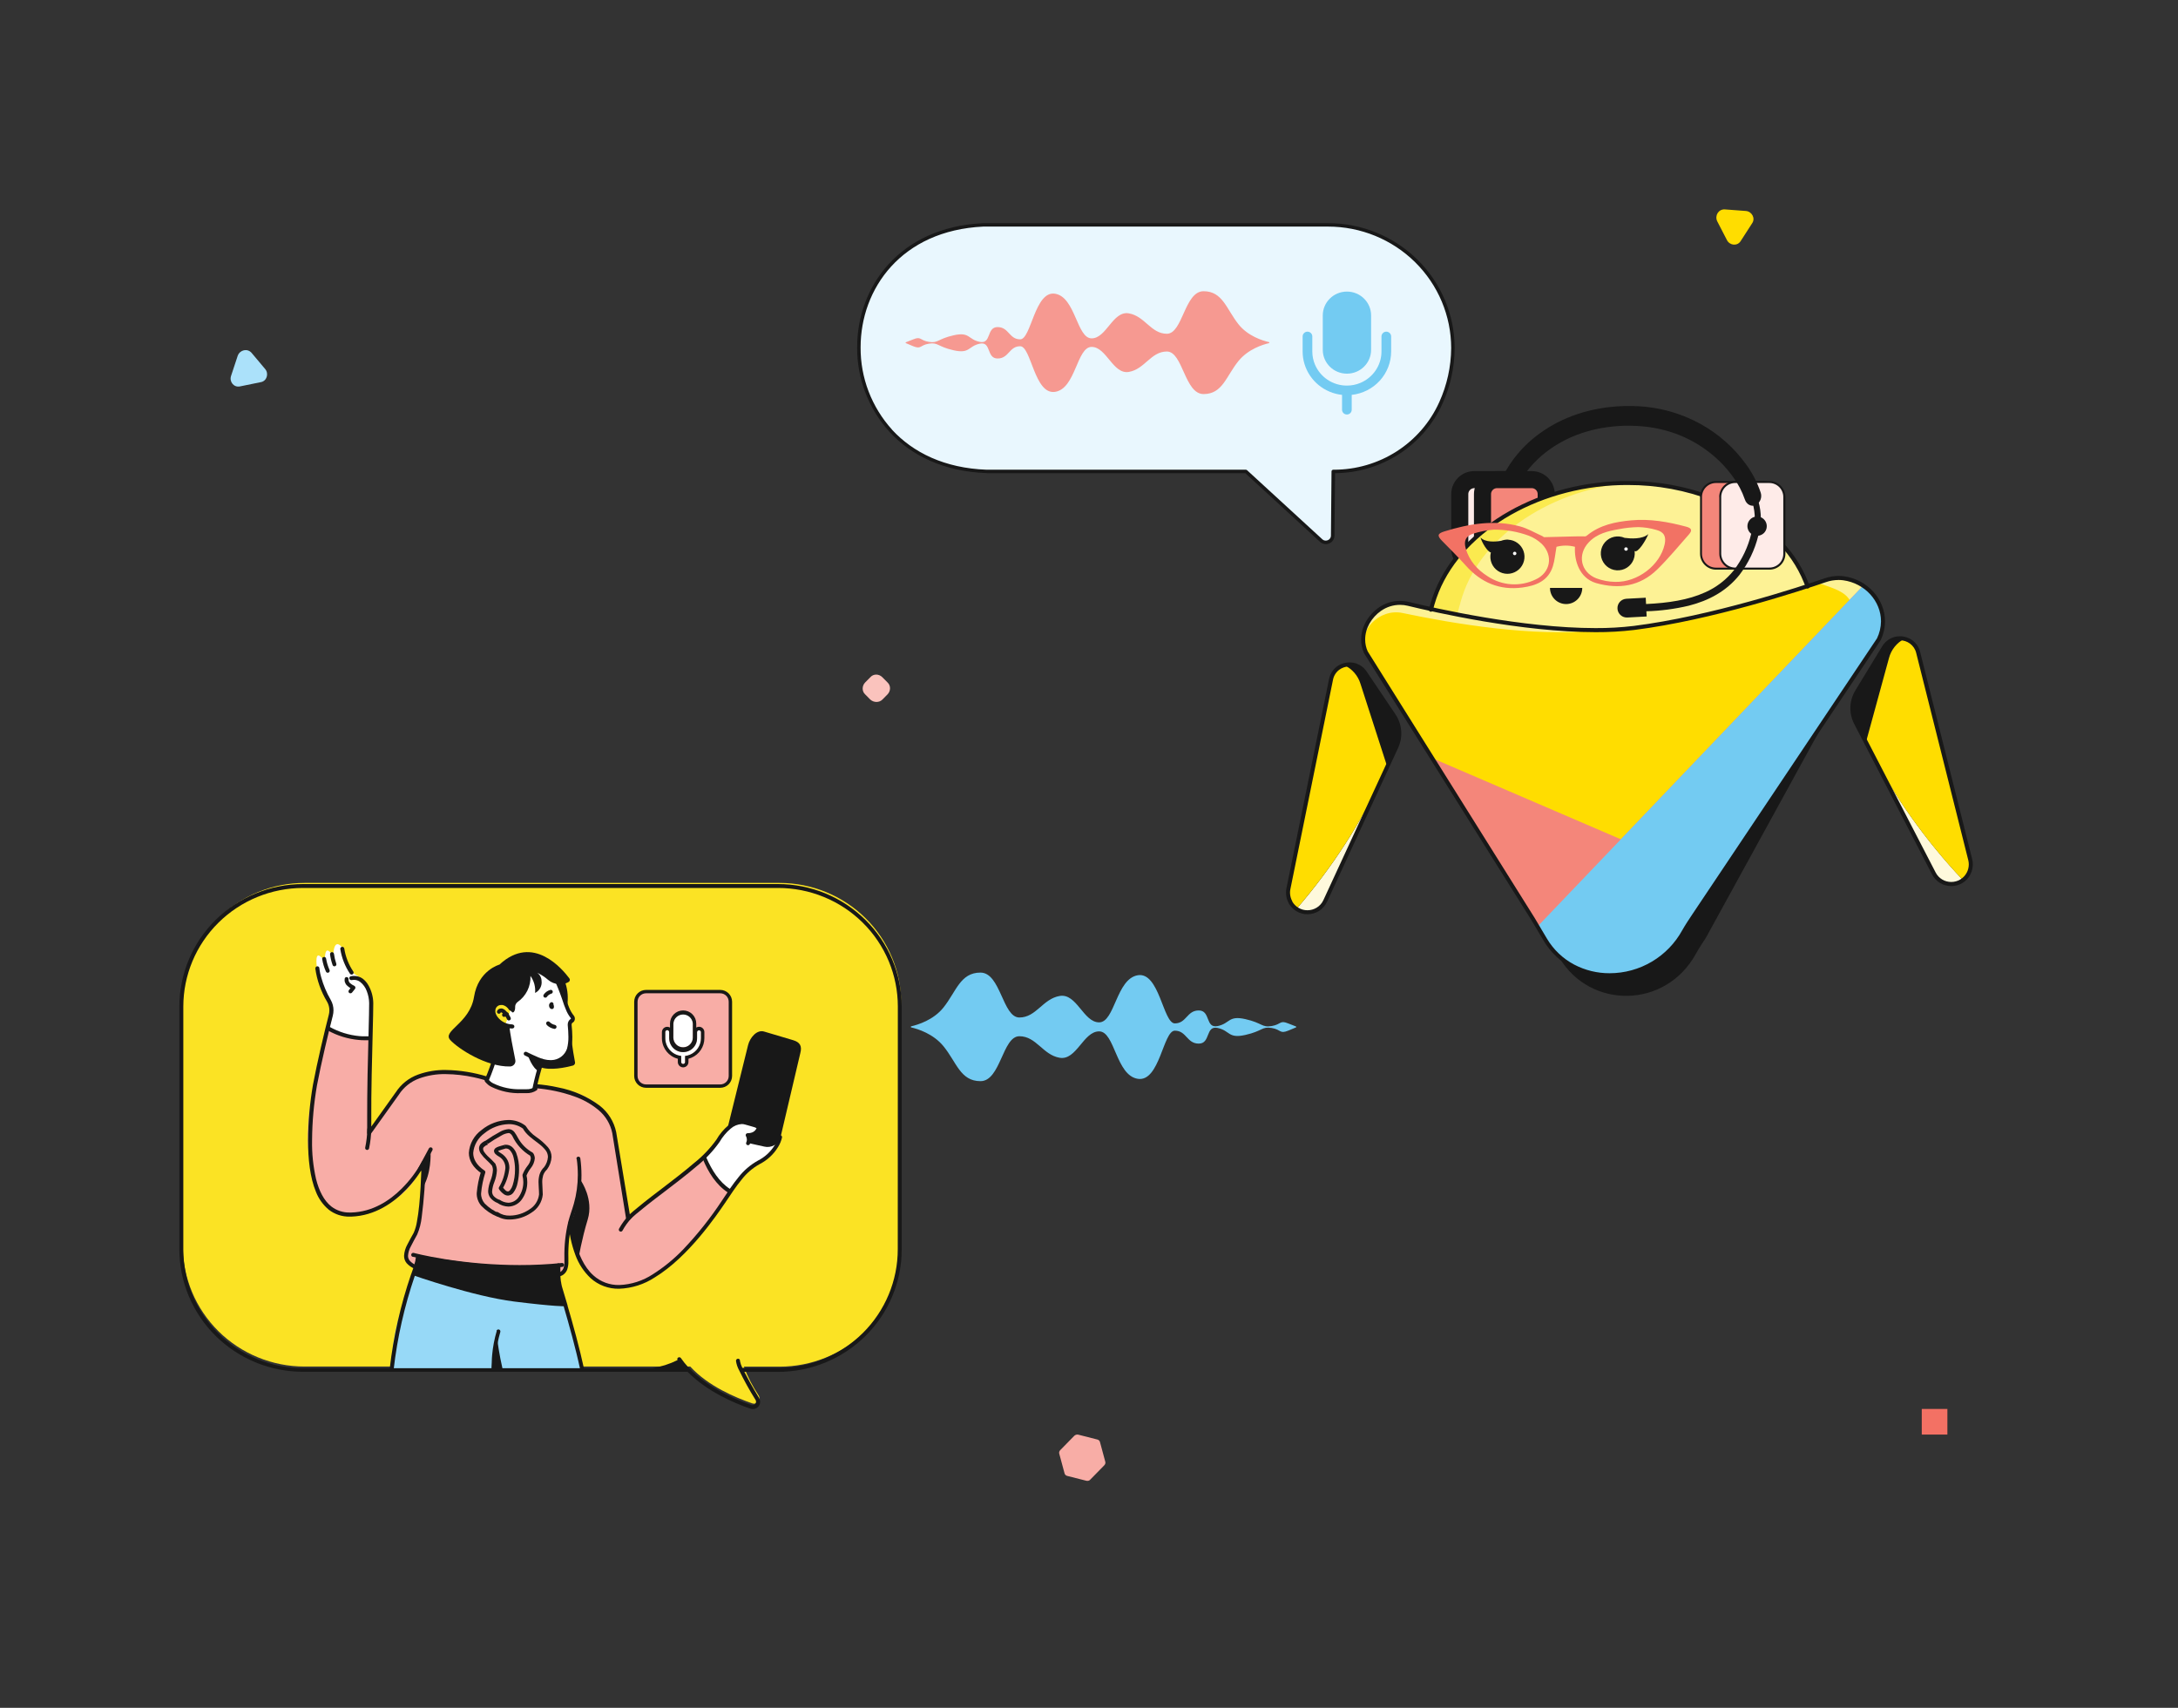 <svg width="255" height="200" viewBox="0 0 255 200" fill="none" xmlns="http://www.w3.org/2000/svg">
<rect x="0" y="0" width="255" height="200" fill="#333333" stroke="none"/>
<g clip-path="url(#clip0_919_50397)">
<path d="M163.478 87.488L162.414 89.798L158.096 99.152L155.163 105.495C154.988 105.879 154.709 106.208 154.359 106.443C154.009 106.679 153.6 106.813 153.178 106.831C152.756 106.848 152.337 106.748 151.969 106.542C151.6 106.336 151.296 106.031 151.09 105.663C150.815 105.183 150.725 104.62 150.837 104.079L155.838 79.569C155.912 79.173 156.096 78.807 156.369 78.511C156.642 78.215 156.993 78.002 157.381 77.896C157.828 77.763 158.307 77.777 158.745 77.936C159.184 78.096 159.56 78.392 159.818 78.781L163.188 83.797C163.549 84.336 163.766 84.958 163.817 85.605C163.867 86.251 163.751 86.9 163.478 87.488V87.488Z" fill="#FEF9DC"/>
<path d="M163.478 87.488L162.414 89.798L162.131 90.412C159.452 96.21 155.973 101.604 151.795 106.437V106.437C151.503 106.237 151.261 105.972 151.088 105.663C150.813 105.183 150.723 104.62 150.835 104.079L155.838 79.569C155.912 79.173 156.096 78.807 156.369 78.511C156.642 78.215 156.993 78.002 157.381 77.896C157.828 77.763 158.307 77.777 158.745 77.936C159.184 78.096 159.56 78.392 159.818 78.781L163.188 83.797C163.549 84.336 163.766 84.958 163.817 85.605C163.867 86.251 163.751 86.9 163.478 87.488V87.488Z" fill="#181818"/>
<path d="M162.414 89.799L162.131 90.412C159.452 96.211 155.973 101.605 151.795 106.437V106.437C151.503 106.237 151.261 105.972 151.088 105.663C150.813 105.184 150.723 104.621 150.835 104.08L155.838 79.57C155.912 79.174 156.096 78.807 156.369 78.511C156.642 78.216 156.993 78.002 157.381 77.897C157.834 78.105 158.238 78.408 158.566 78.784C158.895 79.16 159.14 79.602 159.285 80.079L162.414 89.778V89.799Z" fill="#FFDD00"/>
<path d="M217.301 84.661L218.481 86.924L223.214 96.075L226.423 102.281C226.616 102.657 226.908 102.973 227.269 103.193C227.63 103.413 228.045 103.529 228.467 103.527C228.89 103.525 229.304 103.406 229.663 103.183C230.022 102.961 230.312 102.642 230.501 102.264C230.755 101.774 230.82 101.207 230.683 100.672L224.581 76.409C224.488 76.018 224.287 75.66 224.002 75.377C223.716 75.093 223.356 74.896 222.964 74.807C222.511 74.694 222.034 74.73 221.603 74.908C221.171 75.087 220.809 75.4 220.569 75.8L217.428 80.963C217.091 81.517 216.903 82.148 216.881 82.796C216.858 83.443 217.003 84.086 217.301 84.661V84.661Z" fill="#FEF9DC"/>
<path d="M217.301 84.661L218.481 86.924L218.792 87.523C221.726 93.196 225.441 98.428 229.828 103.069V103.069C230.111 102.856 230.341 102.581 230.501 102.264C230.755 101.774 230.82 101.207 230.683 100.672L224.581 76.409C224.488 76.018 224.287 75.66 224.002 75.377C223.716 75.093 223.356 74.896 222.964 74.807C222.511 74.694 222.034 74.73 221.603 74.908C221.171 75.087 220.809 75.4 220.569 75.8L217.428 80.963C217.091 81.517 216.903 82.148 216.881 82.796C216.858 83.443 217.003 84.086 217.301 84.661V84.661Z" fill="#181818"/>
<path d="M218.471 86.925L218.783 87.524C221.717 93.196 225.432 98.429 229.819 103.07V103.07C230.102 102.857 230.332 102.581 230.492 102.265C230.746 101.775 230.811 101.208 230.673 100.672L224.581 76.41C224.488 76.018 224.288 75.66 224.002 75.377C223.716 75.094 223.356 74.897 222.964 74.808C222.521 75.037 222.132 75.358 221.821 75.748C221.51 76.139 221.284 76.59 221.159 77.073L218.469 86.908L218.471 86.925Z" fill="#FFDD00"/>
<path d="M175.581 60.812L177.28 57.341C177.299 57.303 177.327 57.271 177.363 57.248C177.398 57.224 177.439 57.211 177.481 57.209C177.523 57.207 177.565 57.217 177.603 57.236C177.64 57.256 177.671 57.286 177.693 57.322L178.821 59.176" fill="#FDF295"/>
<path d="M170.909 57.867V64.278C170.909 64.501 170.953 64.722 171.038 64.927C171.124 65.133 171.249 65.32 171.406 65.477C171.564 65.635 171.751 65.759 171.957 65.844C172.162 65.929 172.383 65.973 172.606 65.972H176.674C176.896 65.973 177.117 65.929 177.323 65.844C177.528 65.759 177.715 65.634 177.873 65.477C178.03 65.32 178.155 65.133 178.24 64.927C178.325 64.721 178.368 64.501 178.368 64.278V57.862C178.368 57.413 178.19 56.982 177.872 56.664C177.554 56.346 177.123 56.168 176.674 56.168H172.596C172.148 56.171 171.719 56.352 171.403 56.67C171.086 56.988 170.909 57.418 170.909 57.867V57.867Z" fill="#FEEBE8" stroke="#181818" stroke-width="2"/>
<path d="M173.571 57.867V64.278C173.571 64.501 173.615 64.722 173.7 64.927C173.785 65.133 173.91 65.32 174.068 65.477C174.225 65.635 174.413 65.759 174.618 65.844C174.824 65.929 175.045 65.973 175.267 65.972H179.336C179.558 65.973 179.779 65.929 179.984 65.844C180.19 65.759 180.377 65.634 180.534 65.477C180.692 65.32 180.816 65.133 180.901 64.927C180.987 64.721 181.03 64.501 181.03 64.278V57.862C181.03 57.64 180.986 57.419 180.901 57.214C180.816 57.008 180.691 56.822 180.534 56.664C180.376 56.507 180.189 56.382 179.984 56.297C179.778 56.212 179.558 56.168 179.336 56.168H175.27C175.047 56.168 174.826 56.212 174.62 56.297C174.413 56.383 174.226 56.508 174.068 56.666C173.911 56.823 173.786 57.011 173.7 57.217C173.615 57.423 173.571 57.644 173.571 57.867V57.867Z" fill="#F4867A" stroke="#181818" stroke-width="2"/>
<path d="M167.244 72.551C167.244 72.582 167.244 72.613 167.244 72.643C168.442 72.958 169.662 73.246 170.907 73.507C177.206 74.771 183.643 75.21 190.056 74.814C198.079 74.342 205.566 72.676 212.143 70.095C212.13 69.879 212.081 69.666 211.996 69.467L211.423 68.115C208.433 61.022 199.787 56.482 190.358 56.553C189.85 56.553 189.336 56.572 188.822 56.602C178.786 57.192 169.982 62.907 167.728 70.685L167.322 72.101C167.278 72.247 167.252 72.398 167.244 72.551V72.551Z" fill="#FBEA4F"/>
<path d="M170.546 72.36C170.533 72.773 170.66 73.178 170.907 73.509C177.206 74.773 183.643 75.212 190.056 74.816C198.079 74.344 205.566 72.678 212.143 70.097C212.13 69.881 212.081 69.668 211.996 69.469L211.423 68.117C208.433 61.024 199.787 56.484 190.358 56.554C180.997 57.593 173.023 63.11 171.008 70.496L170.624 71.912C170.578 72.057 170.552 72.208 170.546 72.36Z" fill="#FDF295"/>
<path d="M219.97 74.871L197.442 108.532C196.516 110.477 194.983 112.067 193.073 113.063C191.163 114.058 188.98 114.404 186.856 114.049C185.477 113.828 184.173 113.271 183.062 112.425C181.95 111.58 181.065 110.472 180.485 109.202L159.92 76.402C159.061 74.528 159.96 72.365 161.72 71.234L161.739 71.22C162.2 70.933 162.714 70.74 163.251 70.654C163.787 70.568 164.336 70.591 164.864 70.72C168.03 71.491 178.278 73.818 186.906 73.802C188.374 73.806 189.841 73.721 191.299 73.547C199.638 72.492 209.165 69.481 212.827 68.252L213.691 67.957C214.281 67.742 214.909 67.653 215.536 67.695C219.12 67.985 221.539 71.565 219.97 74.871Z" fill="#FDF295"/>
<path d="M163.096 73.179C163.572 72.849 164.112 72.623 164.682 72.516C165.251 72.41 165.837 72.425 166.4 72.561C170.145 73.479 183.427 77.068 192.592 75.9C201.71 74.739 208.693 70.885 211.501 69.916C212.195 69.67 212.938 69.589 213.669 69.68C217.093 70.152 219.333 73.642 217.796 76.882L199.726 109.821C199.322 110.427 198.919 111.038 198.567 111.68C194.999 118.183 186.176 118.186 182.592 112.187L181.153 109.762L161.444 78.295C160.604 76.457 161.43 74.347 163.096 73.179Z" fill="#181818"/>
<path d="M215.743 75.112L192.927 108.834C192.327 110.073 191.478 111.175 190.433 112.072C189.389 112.969 188.171 113.642 186.856 114.049C185.477 113.829 184.173 113.271 183.062 112.426C181.95 111.58 181.065 110.473 180.485 109.202L159.92 76.402C159.92 76.383 159.903 76.367 159.896 76.348C158.834 73.929 161.463 71.206 164.219 71.789C169.927 72.995 179.744 74.673 186.906 73.802C188.374 73.806 189.841 73.721 191.299 73.547C199.638 72.492 209.165 69.481 212.827 68.252C215.552 69.248 218.575 69.635 215.743 75.112Z" fill="#FFDD00"/>
<path d="M219.97 74.871L201.047 103.14L197.442 108.532C193.94 115.758 183.736 116.18 180.492 109.203L180.036 108.476L167.695 88.791L189.768 98.289L218.138 68.585C218.138 68.585 218.138 68.585 218.15 68.585L218.386 68.75C218.469 68.809 218.542 68.871 218.622 68.934C218.702 68.998 218.764 69.052 218.832 69.114C218.849 69.128 218.865 69.147 218.887 69.163C219.007 69.279 219.122 69.399 219.233 69.526C219.344 69.654 219.392 69.718 219.469 69.817C219.519 69.88 219.566 69.949 219.609 70.013C219.651 70.076 219.717 70.173 219.767 70.26C219.816 70.348 219.863 70.425 219.911 70.513C220.093 70.858 220.233 71.224 220.326 71.603C220.342 71.669 220.359 71.735 220.371 71.804C220.383 71.872 220.392 71.905 220.401 71.962C220.411 72.018 220.427 72.124 220.437 72.198C220.538 73.115 220.376 74.043 219.97 74.871V74.871Z" fill="#F4867A"/>
<path d="M219.97 74.871L201.047 103.14L197.442 108.532C193.94 115.758 183.736 116.18 180.492 109.203L180.036 108.476L189.768 98.289L218.139 68.585C218.139 68.585 218.139 68.585 218.15 68.585L218.386 68.75C218.469 68.809 218.542 68.871 218.622 68.934C218.703 68.998 218.764 69.052 218.832 69.114C218.849 69.128 218.865 69.147 218.887 69.163C219.005 69.279 219.123 69.399 219.233 69.526C219.344 69.654 219.392 69.718 219.469 69.817C219.519 69.88 219.566 69.949 219.609 70.013C219.651 70.076 219.717 70.173 219.767 70.26C219.816 70.348 219.863 70.425 219.911 70.513C220.093 70.858 220.233 71.224 220.326 71.603C220.343 71.669 220.359 71.735 220.371 71.804C220.383 71.872 220.392 71.905 220.401 71.962C220.411 72.018 220.427 72.129 220.437 72.198C220.538 73.115 220.376 74.043 219.97 74.871V74.871Z" fill="#73CBF2"/>
<path d="M151.087 105.664L150.882 105.782C151.101 106.173 151.42 106.498 151.807 106.724C152.193 106.949 152.634 107.067 153.081 107.065C153.549 107.065 154.008 106.937 154.408 106.695C154.835 106.431 155.174 106.046 155.38 105.588L163.693 87.581C163.983 86.956 164.106 86.266 164.052 85.578C163.997 84.891 163.766 84.229 163.382 83.657L160.014 78.652C159.796 78.319 159.497 78.045 159.146 77.856C158.795 77.668 158.402 77.57 158.004 77.571C157.459 77.571 156.929 77.749 156.496 78.079C156.033 78.435 155.715 78.949 155.604 79.523L150.616 104.031C150.582 104.197 150.565 104.366 150.564 104.536C150.564 104.972 150.677 105.401 150.892 105.782L151.097 105.664L151.302 105.548C151.128 105.239 151.036 104.89 151.036 104.536C151.036 104.398 151.05 104.26 151.078 104.125L156.066 79.617C156.152 79.156 156.404 78.742 156.774 78.454C157.125 78.188 157.554 78.044 157.994 78.043C158.318 78.041 158.637 78.12 158.922 78.274C159.206 78.428 159.447 78.651 159.623 78.923L162.99 83.938C163.329 84.442 163.533 85.026 163.582 85.632C163.63 86.239 163.521 86.847 163.266 87.4L154.95 105.397C154.782 105.77 154.505 106.084 154.155 106.296C153.829 106.494 153.455 106.599 153.074 106.598C152.71 106.6 152.351 106.504 152.037 106.32C151.722 106.137 151.463 105.871 151.286 105.553L151.087 105.664Z" fill="#181818"/>
<path d="M230.494 102.266L230.284 102.159C230.108 102.511 229.834 102.804 229.496 103.004C229.178 103.189 228.818 103.286 228.45 103.285C228.085 103.287 227.726 103.191 227.41 103.007C227.073 102.81 226.8 102.521 226.624 102.174L217.511 84.556C217.231 84.016 217.095 83.413 217.116 82.805C217.137 82.197 217.315 81.604 217.631 81.085L220.77 75.927C220.941 75.637 221.185 75.398 221.478 75.232C221.771 75.067 222.102 74.981 222.438 74.983C222.862 74.983 223.275 75.117 223.618 75.367C223.985 75.637 224.244 76.028 224.349 76.472L230.444 100.727C230.486 100.891 230.506 101.06 230.506 101.23C230.505 101.553 230.43 101.871 230.284 102.159L230.494 102.266L230.704 102.374C230.884 102.019 230.978 101.627 230.978 101.23C230.978 101.022 230.953 100.815 230.902 100.614L224.812 76.354C224.679 75.804 224.356 75.319 223.901 74.983C223.475 74.675 222.963 74.51 222.438 74.511C222.02 74.51 221.609 74.619 221.245 74.826C220.882 75.033 220.579 75.331 220.366 75.691L217.228 80.849C216.869 81.438 216.668 82.109 216.644 82.798C216.62 83.487 216.774 84.17 217.091 84.782L226.204 102.4C226.421 102.827 226.757 103.183 227.171 103.424C227.561 103.65 228.004 103.769 228.454 103.769C228.904 103.769 229.347 103.65 229.736 103.424C230.152 103.18 230.488 102.82 230.704 102.388L230.494 102.266Z" fill="#181818"/>
<path d="M200.762 58.219C197.515 56.959 194.06 56.319 190.577 56.331H190.358C189.846 56.331 189.326 56.35 188.81 56.381C183.75 56.678 179 58.269 175.227 60.765C171.454 63.262 168.648 66.678 167.502 70.633C167.502 70.633 167.407 70.969 167.303 71.341C167.295 71.371 167.293 71.403 167.297 71.433C167.301 71.464 167.31 71.494 167.326 71.521C167.341 71.548 167.362 71.571 167.386 71.59C167.411 71.609 167.439 71.623 167.469 71.632C167.498 71.64 167.53 71.642 167.56 71.638C167.591 71.634 167.621 71.624 167.648 71.609C167.675 71.594 167.698 71.573 167.718 71.549C167.737 71.524 167.751 71.496 167.759 71.466C167.863 71.082 167.955 70.758 167.955 70.758L167.719 70.695L167.955 70.761C169.061 66.936 171.787 63.604 175.487 61.154C179.187 58.705 183.859 57.143 188.836 56.846C189.345 56.817 189.855 56.801 190.36 56.798H190.577C194.001 56.786 197.397 57.416 200.589 58.656C200.618 58.667 200.649 58.673 200.68 58.672C200.712 58.671 200.742 58.665 200.771 58.652C200.799 58.64 200.825 58.622 200.847 58.599C200.868 58.577 200.885 58.55 200.896 58.521C200.918 58.463 200.917 58.398 200.892 58.341C200.866 58.284 200.82 58.239 200.762 58.217V58.219Z" fill="#181818"/>
<path d="M211.864 68.604L211.642 68.04C210.845 66.068 209.623 64.296 208.063 62.849C208.041 62.827 208.014 62.809 207.986 62.797C207.957 62.785 207.926 62.779 207.895 62.779C207.864 62.779 207.833 62.785 207.804 62.797C207.775 62.809 207.749 62.827 207.727 62.849C207.683 62.893 207.659 62.953 207.659 63.016C207.659 63.078 207.683 63.138 207.727 63.182C209.24 64.583 210.426 66.301 211.199 68.213L211.416 68.121L211.196 68.208C211.196 68.208 211.293 68.444 211.416 68.767C211.438 68.826 211.483 68.873 211.54 68.898C211.598 68.924 211.663 68.925 211.721 68.903C211.78 68.88 211.827 68.835 211.852 68.778C211.878 68.721 211.879 68.656 211.857 68.597L211.864 68.604Z" fill="#181818"/>
<path d="M161.581 71.323L161.716 71.519C162.364 71.072 163.132 70.833 163.92 70.834C164.22 70.834 164.519 70.87 164.812 70.941C167.974 71.712 178.165 74.029 186.802 74.032C188.317 74.04 189.832 73.954 191.337 73.775C200.46 72.621 210.956 69.145 213.754 68.18C214.239 68.01 214.749 67.923 215.262 67.92C215.443 67.92 215.623 67.932 215.802 67.955C218.358 68.305 220.227 70.409 220.227 72.762C220.221 73.458 220.059 74.144 219.755 74.77L219.967 74.872L219.771 74.742L198.14 107.07C197.736 107.674 197.328 108.285 196.96 108.934C196.125 110.458 194.896 111.729 193.402 112.616C191.908 113.503 190.203 113.972 188.465 113.974C187.018 113.982 185.592 113.635 184.31 112.964C182.985 112.264 181.879 111.21 181.115 109.92V109.92L179.687 107.514L160.125 76.273L159.925 76.398L160.139 76.302C159.936 75.858 159.831 75.374 159.833 74.886C159.833 73.6 160.557 72.319 161.72 71.514L161.586 71.318L161.447 71.136C160.175 72.024 159.363 73.435 159.361 74.898C159.36 75.452 159.479 76 159.71 76.505L159.726 76.531L179.295 107.752L180.723 110.156C181.531 111.52 182.701 112.634 184.102 113.375C185.453 114.082 186.955 114.447 188.479 114.439C190.302 114.437 192.09 113.945 193.657 113.015C195.224 112.086 196.512 110.752 197.387 109.154C197.734 108.531 198.133 107.929 198.536 107.327L220.168 74.999L220.184 74.969C220.517 74.279 220.691 73.523 220.694 72.757C220.694 70.162 218.646 67.859 215.868 67.484C215.668 67.456 215.466 67.443 215.264 67.443C214.702 67.448 214.144 67.544 213.613 67.729C210.828 68.689 200.342 72.158 191.287 73.3C189.8 73.478 188.302 73.563 186.804 73.555C178.245 73.555 168.068 71.247 164.927 70.487C164.598 70.407 164.261 70.367 163.922 70.367C163.038 70.365 162.174 70.634 161.447 71.136L161.581 71.323Z" fill="#181818"/>
<path d="M190.214 62.989C189.826 62.818 189.393 62.775 188.979 62.866C188.565 62.958 188.191 63.18 187.912 63.5C187.633 63.819 187.464 64.22 187.429 64.642C187.394 65.065 187.495 65.488 187.718 65.849C187.94 66.21 188.273 66.49 188.666 66.649C189.06 66.808 189.493 66.836 189.904 66.73C190.315 66.625 190.681 66.39 190.949 66.062C191.217 65.733 191.373 65.327 191.394 64.903C191.398 64.777 191.392 64.651 191.375 64.526C191.736 64.825 192.706 63.282 192.984 62.546C192.293 63.174 190.905 63.081 190.214 62.989Z" fill="#181818"/>
<path d="M176.586 63.195C176.302 63.182 176.018 63.229 175.753 63.334C175.057 63.452 173.885 63.537 173.339 62.942C173.505 63.551 174.142 64.611 174.552 64.7C174.521 64.829 174.501 64.96 174.493 65.092C174.472 65.487 174.568 65.88 174.77 66.22C174.972 66.561 175.27 66.834 175.628 67.004C175.985 67.175 176.384 67.235 176.776 67.179C177.168 67.122 177.534 66.95 177.828 66.685C178.122 66.42 178.33 66.073 178.427 65.69C178.524 65.306 178.505 64.902 178.372 64.529C178.239 64.156 177.998 63.831 177.68 63.596C177.362 63.36 176.982 63.224 176.586 63.204V63.195Z" fill="#181818"/>
<path d="M185.249 68.853C185.249 69.354 185.05 69.834 184.696 70.188C184.342 70.542 183.862 70.741 183.361 70.741C182.86 70.741 182.38 70.542 182.026 70.188C181.672 69.834 181.473 69.354 181.473 68.853H185.249Z" fill="#181818"/>
<path d="M194.034 66.685C195.348 65.397 196.524 63.962 197.744 62.58C198.159 62.108 198.065 61.85 197.42 61.678C195.311 61.114 193.173 60.734 190.983 60.937C189.133 61.109 187.328 61.47 185.825 62.695C185.76 62.759 185.678 62.801 185.589 62.816C185.206 62.816 184.822 62.804 184.44 62.816C183.227 62.844 182.014 62.884 180.803 62.907C180.728 62.907 180.652 62.813 180.567 62.778C179.699 62.391 178.861 61.886 177.955 61.643C174.949 60.836 171.999 61.336 169.092 62.237C168.292 62.487 168.247 62.74 168.84 63.344C169.783 64.3 170.727 65.244 171.622 66.239C173.406 68.233 175.588 69.161 178.259 68.8C179.857 68.583 181.275 68.023 181.811 66.31C182.028 65.619 182.082 64.878 182.233 64.035C182.942 63.847 183.688 63.847 184.397 64.035C184.298 65.638 184.904 67.698 186.872 68.283C189.551 69.036 192.005 68.665 194.034 66.685ZM179.779 67.865C178.894 68.295 177.912 68.486 176.93 68.42C175.948 68.354 175 68.034 174.18 67.49C172.96 66.721 172.025 65.668 171.61 64.241C171.35 63.351 171.61 62.766 172.485 62.497C173.274 62.245 174.09 62.087 174.916 62.025C176.304 62.018 177.682 62.258 178.986 62.733C179.558 62.954 180.081 63.285 180.525 63.707C181.889 65.069 181.539 67.075 179.774 67.87L179.779 67.865ZM186.011 63.512C186.979 62.485 188.269 62.193 189.577 61.964C190.317 61.82 191.069 61.742 191.823 61.728C192.537 61.746 193.245 61.858 193.93 62.06C194.834 62.296 195.096 62.844 194.895 63.755C194.36 66.183 191.745 68.203 189.114 68.144C188.357 68.133 187.608 67.993 186.898 67.728C185.053 66.999 184.652 64.949 186.011 63.512Z" fill="#F27264"/>
<path d="M190.582 64.293C190.583 64.319 190.578 64.345 190.569 64.369C190.559 64.393 190.545 64.415 190.527 64.434C190.509 64.453 190.488 64.468 190.464 64.479C190.44 64.489 190.414 64.495 190.388 64.496C190.36 64.499 190.332 64.496 190.305 64.487C190.278 64.479 190.254 64.464 190.233 64.446C190.212 64.427 190.195 64.404 190.184 64.378C190.172 64.352 190.166 64.325 190.166 64.296C190.166 64.268 190.172 64.24 190.184 64.215C190.195 64.189 190.212 64.166 190.233 64.147C190.254 64.128 190.278 64.114 190.305 64.105C190.332 64.097 190.36 64.094 190.388 64.097C190.44 64.098 190.489 64.119 190.525 64.156C190.561 64.192 190.581 64.241 190.582 64.293V64.293Z" fill="white"/>
<path d="M177.54 64.809C177.541 64.849 177.53 64.888 177.508 64.922C177.487 64.955 177.456 64.982 177.42 64.998C177.383 65.014 177.343 65.018 177.304 65.011C177.265 65.004 177.229 64.986 177.2 64.958C177.171 64.931 177.152 64.895 177.143 64.856C177.135 64.817 177.138 64.777 177.153 64.74C177.167 64.703 177.193 64.671 177.226 64.649C177.258 64.626 177.297 64.614 177.337 64.613C177.363 64.613 177.389 64.617 177.414 64.627C177.438 64.636 177.46 64.651 177.479 64.669C177.498 64.687 177.513 64.709 177.524 64.733C177.534 64.757 177.539 64.783 177.54 64.809V64.809Z" fill="white"/>
<path d="M199.162 58.2V64.84C199.162 65.07 199.208 65.299 199.296 65.511C199.385 65.724 199.514 65.918 199.678 66.081C199.841 66.243 200.035 66.372 200.248 66.46C200.461 66.548 200.689 66.593 200.92 66.593H206.387C206.853 66.593 207.299 66.409 207.629 66.08C207.958 65.751 208.144 65.305 208.145 64.84V58.2C208.144 57.734 207.958 57.288 207.629 56.959C207.299 56.631 206.853 56.446 206.387 56.446H200.92C200.689 56.446 200.461 56.491 200.248 56.579C200.035 56.667 199.841 56.796 199.678 56.959C199.514 57.122 199.385 57.315 199.296 57.528C199.208 57.741 199.162 57.969 199.162 58.2V58.2Z" fill="#F4867A"/>
<path d="M199.162 58.199H199.044V64.84C199.044 65.087 199.093 65.331 199.188 65.559C199.284 65.787 199.423 65.994 199.598 66.168C199.774 66.342 199.982 66.479 200.211 66.573C200.44 66.666 200.685 66.713 200.932 66.711H206.399C206.645 66.711 206.889 66.663 207.116 66.569C207.344 66.475 207.55 66.338 207.725 66.164C207.899 65.99 208.037 65.784 208.131 65.556C208.226 65.329 208.275 65.086 208.275 64.84V58.199C208.275 57.953 208.226 57.71 208.131 57.483C208.037 57.255 207.899 57.049 207.725 56.875C207.55 56.702 207.344 56.564 207.116 56.47C206.889 56.376 206.645 56.328 206.399 56.328H200.92C200.673 56.326 200.428 56.373 200.199 56.467C199.97 56.56 199.762 56.697 199.587 56.871C199.411 57.045 199.272 57.252 199.177 57.48C199.081 57.708 199.032 57.952 199.032 58.199H199.268C199.268 57.983 199.311 57.769 199.394 57.57C199.477 57.37 199.599 57.189 199.753 57.037C199.906 56.885 200.089 56.765 200.289 56.684C200.489 56.603 200.704 56.562 200.92 56.564H206.387C206.821 56.564 207.238 56.736 207.545 57.043C207.853 57.349 208.026 57.765 208.027 58.199V64.84C208.026 65.274 207.853 65.69 207.545 65.996C207.238 66.303 206.821 66.475 206.387 66.475H200.92C200.704 66.477 200.489 66.436 200.289 66.355C200.089 66.274 199.906 66.154 199.753 66.002C199.599 65.85 199.477 65.669 199.394 65.469C199.311 65.27 199.268 65.056 199.268 64.84V58.199H199.162Z" fill="#181818"/>
<path d="M201.413 58.2V64.84C201.414 65.305 201.6 65.751 201.93 66.08C202.259 66.409 202.706 66.593 203.171 66.593H207.138C207.368 66.593 207.597 66.548 207.81 66.46C208.023 66.372 208.216 66.243 208.38 66.081C208.543 65.918 208.673 65.724 208.761 65.511C208.85 65.299 208.895 65.07 208.896 64.84V58.2C208.895 57.969 208.85 57.741 208.761 57.528C208.673 57.315 208.543 57.122 208.38 56.959C208.216 56.796 208.023 56.667 207.81 56.579C207.597 56.491 207.368 56.446 207.138 56.446H203.171C202.706 56.446 202.259 56.631 201.93 56.959C201.6 57.288 201.414 57.734 201.413 58.2Z" fill="#FEEBE8"/>
<path d="M201.413 58.199H201.295V64.84C201.295 65.087 201.344 65.331 201.44 65.559C201.535 65.787 201.674 65.994 201.85 66.168C202.025 66.342 202.233 66.479 202.462 66.573C202.691 66.666 202.936 66.713 203.183 66.711H207.149C207.396 66.713 207.641 66.666 207.87 66.573C208.099 66.479 208.307 66.342 208.483 66.168C208.658 65.994 208.797 65.787 208.893 65.559C208.988 65.331 209.037 65.087 209.037 64.84V58.199C209.037 57.952 208.988 57.708 208.893 57.48C208.797 57.252 208.658 57.045 208.483 56.871C208.307 56.697 208.099 56.56 207.87 56.467C207.641 56.373 207.396 56.326 207.149 56.328H203.171C202.924 56.326 202.679 56.373 202.45 56.467C202.221 56.56 202.013 56.697 201.838 56.871C201.662 57.045 201.523 57.252 201.428 57.48C201.333 57.708 201.284 57.952 201.283 58.199H201.519C201.52 57.983 201.563 57.77 201.646 57.571C201.73 57.371 201.852 57.191 202.005 57.039C202.159 56.887 202.341 56.767 202.541 56.685C202.741 56.604 202.955 56.563 203.171 56.564H207.138C207.354 56.562 207.568 56.603 207.768 56.684C207.969 56.765 208.151 56.885 208.305 57.037C208.458 57.189 208.58 57.37 208.663 57.57C208.747 57.769 208.789 57.983 208.789 58.199V64.84C208.791 65.054 208.75 65.266 208.669 65.465C208.588 65.663 208.468 65.844 208.317 65.996C208.008 66.3 207.59 66.469 207.157 66.468H203.171C202.955 66.469 202.741 66.428 202.541 66.347C202.341 66.265 202.159 66.145 202.005 65.993C201.852 65.841 201.73 65.661 201.646 65.461C201.563 65.262 201.52 65.049 201.519 64.833V58.199H201.413Z" fill="#181818"/>
<path d="M189.999 70.225C189.867 70.286 189.749 70.374 189.652 70.482C189.556 70.59 189.482 70.715 189.433 70.85C189.385 70.987 189.365 71.131 189.374 71.275C189.386 71.492 189.461 71.701 189.592 71.875C189.722 72.049 189.9 72.181 190.105 72.254C190.242 72.302 190.386 72.323 190.53 72.316L192.791 72.195L192.758 71.587C194.427 71.537 196.087 71.319 197.713 70.935C200.073 70.334 202.13 69.236 203.664 67.313C204.701 65.955 205.448 64.399 205.859 62.74C206.104 62.709 206.333 62.601 206.512 62.431C206.641 62.305 206.737 62.151 206.794 61.981C206.851 61.811 206.867 61.629 206.84 61.452C206.814 61.274 206.745 61.106 206.64 60.96C206.536 60.814 206.398 60.695 206.238 60.613C206.078 60.531 205.901 60.489 205.722 60.488C205.542 60.488 205.365 60.531 205.205 60.612C205.046 60.694 204.907 60.812 204.802 60.958C204.697 61.103 204.628 61.272 204.601 61.449C204.57 61.649 204.594 61.854 204.672 62.041C204.747 62.228 204.872 62.392 205.033 62.514C204.659 64.062 203.967 65.516 203.001 66.782C202.098 67.907 200.936 68.798 199.615 69.378C197.675 70.26 195.325 70.619 192.72 70.737L192.682 69.998L190.421 70.119C190.275 70.126 190.131 70.162 189.999 70.225V70.225Z" fill="#181818"/>
<path d="M205.196 58.919C205.366 59.51 205.452 60.121 205.453 60.736C205.453 60.807 205.453 60.878 205.453 60.948C205.45 61.042 205.484 61.133 205.548 61.202C205.612 61.271 205.701 61.311 205.795 61.314C205.889 61.317 205.98 61.283 206.049 61.219C206.117 61.155 206.158 61.066 206.161 60.972C206.161 60.892 206.161 60.814 206.161 60.736C206.16 60.055 206.064 59.377 205.875 58.723C205.848 58.634 205.786 58.559 205.704 58.515C205.622 58.471 205.526 58.461 205.436 58.487C205.392 58.5 205.351 58.522 205.315 58.551C205.279 58.58 205.249 58.616 205.227 58.656C205.205 58.697 205.192 58.741 205.187 58.787C205.182 58.833 205.187 58.88 205.2 58.924L205.196 58.919Z" fill="#181818"/>
<path d="M205.552 59.155C205.04 59.377 204.471 59.075 204.282 58.476C203.959 57.541 203.498 56.661 202.914 55.863C202.148 54.797 201.235 53.843 200.202 53.032C197.949 51.25 194.827 49.86 190.764 49.858C190.563 49.858 190.36 49.858 190.155 49.858C186.417 49.985 183.571 51.118 181.488 52.593C180.074 53.581 178.882 54.853 177.988 56.328H175.69C176.74 54.031 178.39 52.059 180.466 50.62C182.849 48.931 186.047 47.689 190.101 47.553C190.325 47.553 190.547 47.553 190.766 47.553C193.718 47.524 196.626 48.267 199.202 49.709C201.265 50.868 203.05 52.462 204.433 54.382C205.163 55.382 205.736 56.488 206.132 57.661C206.232 57.939 206.228 58.242 206.122 58.517C206.015 58.792 205.813 59.018 205.552 59.155V59.155Z" fill="#181818"/>
</g>
<g clip-path="url(#clip1_919_50397)">
<path d="M115.549 55.217H145.873L154.683 63.307C154.799 63.408 154.941 63.474 155.093 63.498C155.245 63.521 155.401 63.502 155.543 63.442C155.685 63.382 155.806 63.283 155.893 63.157C155.98 63.032 156.029 62.884 156.034 62.732L156.102 55.217C158.761 55.23 161.367 54.478 163.601 53.052C165.835 51.627 167.601 49.59 168.683 47.19C173.398 36.581 165.63 26.334 155.483 26.334H115.108C95.505 27.267 95.774 54.51 115.515 55.209L115.549 55.217Z" fill="#E9F7FE"/>
<path d="M153.08 38.841C153.229 38.841 153.373 38.9 153.479 39.005C153.585 39.11 153.645 39.252 153.645 39.4V39.4V41.155C153.644 41.69 153.752 42.22 153.963 42.713C154.271 43.427 154.78 44.038 155.43 44.474C156.099 44.919 156.887 45.157 157.693 45.156V45.156C158.235 45.157 158.771 45.05 159.27 44.842C159.993 44.538 160.612 44.035 161.051 43.392C161.504 42.732 161.745 41.952 161.743 41.155V39.4C161.743 39.252 161.803 39.109 161.909 39.005C162.015 38.9 162.159 38.841 162.309 38.841C162.459 38.841 162.603 38.9 162.709 39.005C162.815 39.109 162.875 39.252 162.875 39.4V41.155C162.875 42.416 162.404 43.632 161.553 44.572C160.701 45.511 159.528 46.106 158.259 46.243V47.984C158.259 48.132 158.199 48.275 158.093 48.379C157.987 48.484 157.843 48.543 157.693 48.543C157.543 48.543 157.399 48.484 157.293 48.379C157.187 48.275 157.127 48.132 157.127 47.984V46.243C156.628 46.191 156.139 46.065 155.676 45.871C154.738 45.479 153.937 44.823 153.374 43.984C152.811 43.145 152.511 42.161 152.512 41.155V39.4C152.512 39.326 152.526 39.253 152.555 39.185C152.584 39.117 152.625 39.056 152.678 39.004C152.731 38.952 152.793 38.911 152.862 38.883C152.931 38.855 153.005 38.841 153.08 38.841V38.841Z" fill="#73CBF2"/>
<path d="M154.87 36.941C154.87 35.398 156.137 34.147 157.699 34.147C159.262 34.147 160.528 35.398 160.528 36.941V40.966C160.528 42.509 159.262 43.76 157.699 43.76C156.137 43.76 154.87 42.509 154.87 40.966V36.941Z" fill="#73CBF2"/>
<path d="M106.902 39.75C107.871 39.348 107.653 39.85 108.752 40.035C109.851 40.22 109.753 39.695 111.654 39.265C113.555 38.835 113.321 39.744 114.707 40.035C116.093 40.327 115.472 38.304 116.797 38.304C118.122 38.304 118.148 39.74 119.443 39.74C120.737 39.74 121.146 34.002 123.533 34.398C125.921 34.794 126.065 39.625 127.807 39.625C129.549 39.625 130.282 36.37 132.164 36.696C134.047 37.022 134.753 39.086 136.617 39.086C138.481 39.086 138.679 34.105 140.915 34.105C143.152 34.105 143.588 36.197 145.006 37.98C146.113 39.376 147.855 39.898 148.561 40.061C148.577 40.064 148.59 40.072 148.6 40.083C148.61 40.095 148.615 40.109 148.615 40.125C148.615 40.14 148.61 40.154 148.6 40.166C148.59 40.178 148.577 40.185 148.561 40.188C147.859 40.351 146.138 40.88 145.006 42.271C143.553 44.054 143.146 46.149 140.915 46.149C138.685 46.149 138.496 41.165 136.617 41.165C134.739 41.165 134.026 43.242 132.164 43.555C130.302 43.869 129.555 40.626 127.807 40.626C126.059 40.626 125.959 45.511 123.533 45.889C121.107 46.267 120.739 40.548 119.443 40.548C118.146 40.548 118.126 41.983 116.797 41.983C115.468 41.983 116.085 39.947 114.707 40.248C113.329 40.55 113.569 41.455 111.654 41.022C109.739 40.59 109.839 40.065 108.75 40.248C107.661 40.431 107.885 40.942 106.902 40.54L106.066 40.188C106.055 40.184 106.045 40.176 106.038 40.166C106.032 40.157 106.028 40.145 106.028 40.134C106.028 40.122 106.032 40.111 106.038 40.101C106.045 40.091 106.055 40.084 106.066 40.079L106.902 39.75Z" fill="#F69991"/>
<path d="M104.037 30.938C106.495 28.238 110.191 26.366 115.098 26.135H155.491C159.419 26.135 163.187 27.675 165.966 30.418C168.745 33.161 170.308 36.882 170.311 40.762C170.299 43.006 169.814 45.222 168.886 47.27V47.27C167.802 49.677 166.039 51.725 163.809 53.17C161.578 54.614 158.974 55.394 156.307 55.416L156.24 62.734C156.24 62.869 156.211 63.002 156.157 63.125C156.102 63.249 156.022 63.36 155.922 63.452C155.733 63.624 155.484 63.72 155.226 63.721C154.974 63.721 154.73 63.625 154.547 63.454L145.796 55.412H115.549C115.528 55.413 115.506 55.409 115.486 55.402V55.402C110.474 55.219 106.684 53.333 104.157 50.593C101.685 47.868 100.329 44.331 100.355 40.672C100.351 37.156 101.576 33.636 104.037 30.938ZM104.444 50.33C106.904 52.992 110.586 54.831 115.519 55.008C115.536 55.006 115.553 55.006 115.57 55.008H145.865C145.916 55.008 145.966 55.028 146.003 55.062L154.813 63.15C154.922 63.255 155.068 63.313 155.22 63.311C155.376 63.31 155.525 63.252 155.64 63.148C155.699 63.094 155.746 63.028 155.779 62.954C155.811 62.881 155.827 62.802 155.827 62.722L155.894 55.209C155.894 55.156 155.915 55.105 155.954 55.067C155.992 55.029 156.044 55.008 156.097 55.008H156.177C158.786 55.008 161.34 54.26 163.528 52.856C165.716 51.452 167.446 49.452 168.508 47.097C169.413 45.104 169.889 42.947 169.904 40.762C169.901 36.989 168.381 33.37 165.679 30.703C162.977 28.035 159.313 26.536 155.493 26.535H115.116C110.307 26.766 106.727 28.59 104.34 31.207C101.953 33.825 100.76 37.238 100.76 40.678C100.734 44.237 102.05 47.678 104.454 50.33H104.444Z" fill="#181818"/>
</g>
<g clip-path="url(#clip2_919_50397)">
<path d="M91.263 103.397H35.653C31.876 103.399 28.253 104.885 25.582 107.53C22.91 110.174 21.407 113.761 21.403 117.503V145.915C21.403 149.66 22.905 153.251 25.578 155.899C28.252 158.546 31.877 160.034 35.658 160.034H80.813C82.908 162.329 86.129 163.683 88.107 164.358C88.229 164.395 88.36 164.396 88.482 164.358C88.604 164.32 88.712 164.247 88.791 164.147C88.87 164.048 88.916 163.927 88.924 163.8C88.932 163.674 88.901 163.548 88.835 163.44C88.124 162.379 87.539 161.241 87.093 160.048H91.263C95.044 160.048 98.67 158.56 101.343 155.912C104.016 153.265 105.518 149.673 105.518 145.929V117.503C105.514 113.76 104.011 110.173 101.338 107.528C98.665 104.883 95.041 103.397 91.263 103.397V103.397Z" fill="#FBE324"/>
<path d="M58.407 127.477L56.896 126.476L61.095 114.496L63.444 113.606C65.196 112.986 66.549 118.329 66.549 118.329C66.549 118.329 67.379 119.646 66.966 119.536L66.596 122.391C66.424 123.713 65.001 124.75 63.736 124.3L63.44 124.236L62.578 127.449C61.225 127.895 59.765 127.904 58.407 127.477V127.477Z" fill="white"/>
<path d="M68.153 160.346H45.858C45.846 158.198 46.158 156.06 46.784 154.003L48.351 149.335L65.428 150.202L68.153 160.346Z" fill="#97D9F7"/>
<path d="M62.105 114.29C62.523 114.867 62.716 115.574 62.647 116.282C62.906 116.154 63.118 115.95 63.255 115.697C63.391 115.445 63.444 115.156 63.407 114.872C63.403 114.683 63.354 114.498 63.264 114.331C63.173 114.165 63.045 114.021 62.888 113.913C63.353 114.131 63.785 114.413 64.172 114.749C64.523 115.05 64.964 115.227 65.428 115.253C65.511 115.478 65.595 115.712 65.632 115.781C65.729 116.015 66.406 117.764 66.406 117.764C66.544 116.893 66.477 116.003 66.211 115.162C66.347 115.12 66.476 115.059 66.596 114.983C66.627 114.96 66.654 114.932 66.675 114.899C66.695 114.866 66.709 114.83 66.715 114.792C66.721 114.754 66.719 114.715 66.71 114.678C66.701 114.64 66.684 114.605 66.66 114.574C65.891 113.555 62.429 109.3 58.477 112.963C58.477 112.963 55.997 113.624 55.497 116.745C54.996 119.866 51.734 120.72 52.716 121.794C53.606 122.777 56.915 124.966 59.732 124.893C59.826 124.888 59.917 124.863 59.999 124.82C60.082 124.777 60.154 124.717 60.211 124.644C60.268 124.571 60.308 124.486 60.329 124.396C60.349 124.305 60.35 124.212 60.33 124.121C60.103 123.001 59.672 120.83 59.649 120.174C59.649 120.174 57.916 119.793 57.795 118.769C57.675 117.746 58.185 116.933 59.274 117.801C59.481 118.074 59.717 118.325 59.978 118.549C60.14 118.641 60.326 118.343 60.312 117.966C60.304 117.848 60.326 117.73 60.375 117.621C60.425 117.513 60.5 117.419 60.594 117.347C61.087 117.005 61.483 116.545 61.748 116.011C62.012 115.476 62.135 114.884 62.105 114.29V114.29Z" fill="#181818"/>
<path d="M67.314 124.346C67.031 122.865 66.836 121.369 66.73 119.866V122.161C66.698 122.655 66.552 123.136 66.304 123.566C65.863 124.442 64.265 124.507 63.722 124.3C63.551 124.231 63.06 124.107 63.06 124.107L61.822 123.621C61.822 123.621 62.286 125.071 63.078 125.457L63.213 124.961C64.367 125.42 66.262 125.002 67.04 124.796C67.089 124.786 67.135 124.766 67.176 124.737C67.216 124.709 67.251 124.672 67.276 124.63C67.302 124.588 67.319 124.541 67.325 124.492C67.332 124.443 67.328 124.393 67.314 124.346V124.346Z" fill="#181818"/>
<path d="M84.21 138.387L83.608 137.722L82.509 135.679L73.802 142.477L72.268 134.945C72.55 131.13 69.997 128.335 66.188 127.692L62.647 127.211L62.596 127.458C60.381 128.174 58.083 127.647 56.915 126.476L56.72 126.215L54.306 125.705V125.751C50.543 125.113 47.512 126.384 46.562 127.789L43.23 132.65V121.574H43.091C41.478 121.591 39.885 121.211 38.457 120.468L36.603 128.133C35.611 132.232 35.718 137.905 38.48 141.105C38.737 141.394 39.05 141.63 39.4 141.798C39.75 141.966 40.131 142.062 40.519 142.082C42.293 142.191 44.06 141.778 45.597 140.894C47.134 140.01 48.373 138.696 49.157 137.116L49.672 136.111L49.324 141.091L48.828 144.033C47.554 146.984 46.349 148.38 49.588 148.38L64.418 149.087C65.72 149.188 66.41 151.065 66.67 142.693L68.009 147.902C68.57 149.279 72.685 154.264 80.387 146.2L84.692 140.613C85.406 139.815 85.656 139.328 85.369 139.172C84.942 138.975 84.55 138.71 84.21 138.387V138.387Z" fill="#F8ADA7"/>
<path d="M50.413 135.036C50.413 135.036 50.52 137.478 49.486 139.075L49.584 137.501L49.635 136.734L49.681 136.11" fill="#181818"/>
<path d="M48.346 149.335C48.346 149.335 55.399 151.818 60.187 152.419C64.974 153.02 66.211 152.979 66.211 152.979L65.409 150.225L65.344 148.77C65.344 148.77 65.859 148.201 64.283 148.283C64.061 148.283 63.773 148.306 63.44 148.316C60.212 148.382 56.984 148.19 53.787 147.742L49.255 147.108C49.069 147.258 48.934 147.46 48.865 147.687C48.583 148.687 48.346 149.335 48.346 149.335Z" fill="#181818"/>
<path d="M68.046 138.318C68.046 138.318 69.529 140.457 68.811 142.812C68.093 145.167 67.745 147.338 67.745 147.283C67.745 147.228 66.781 143.514 66.781 143.514C66.781 143.514 66.948 143.014 67.244 142.137C67.541 141.261 68.046 138.318 68.046 138.318Z" fill="#181818"/>
<path d="M58.847 160.346H57.86C57.86 159.644 57.828 159.143 57.823 159.093L58.226 156.936C58.226 156.936 58.449 158.643 58.847 160.346Z" fill="#181818"/>
<path d="M83.608 137.722L82.217 135.679L84.891 132.811C85.019 132.465 85.234 132.157 85.515 131.916C85.797 131.675 86.135 131.509 86.499 131.434C87.187 131.42 87.869 131.556 88.497 131.833L90.869 134.234C91.333 134.559 87.727 136.772 87.315 137.171L85.855 139.163C85.355 140.178 84.266 138.668 83.608 137.722Z" fill="white"/>
<path d="M37.127 113.51C37.127 113.51 36.803 111.49 37.456 111.967C38.109 112.445 38.049 112.794 38.049 112.794C38.049 112.794 37.924 110.99 38.48 111.362C39.036 111.733 39.013 112.119 39.013 112.119C39.013 112.119 38.971 109.824 39.94 110.82C39.94 110.82 40.969 113.836 41.585 114.12C42.166 114.444 42.648 114.918 42.979 115.491C43.311 116.063 43.481 116.714 43.471 117.374L43.244 121.57C43.244 121.57 39.703 121.427 38.485 120.464C38.485 120.464 39.259 118.701 38.777 117.443C38.295 116.186 37.261 115.139 37.127 113.51Z" fill="white"/>
<path d="M91.087 103.53H35.477C31.637 103.533 27.954 105.045 25.24 107.736C22.525 110.427 21 114.075 21 117.879V146.291C20.999 148.176 21.374 150.042 22.101 151.784C22.829 153.526 23.896 155.108 25.241 156.442C26.586 157.775 28.183 158.833 29.941 159.554C31.699 160.276 33.583 160.648 35.486 160.649H80.466H80.498C82.76 162.944 85.948 164.321 87.853 164.968C87.945 165 88.042 165.017 88.14 165.018C88.293 165.018 88.443 164.977 88.574 164.9C88.706 164.823 88.815 164.713 88.889 164.581C88.964 164.449 89.001 164.299 88.998 164.148C88.995 163.997 88.952 163.849 88.872 163.719C88.005 162.287 87.482 161.314 87.148 160.658H91.087C94.929 160.657 98.613 159.145 101.329 156.454C104.046 153.763 105.572 150.115 105.574 146.309V117.879C105.574 114.073 104.047 110.424 101.331 107.733C98.614 105.042 94.929 103.53 91.087 103.53V103.53ZM105.11 146.291C105.112 148.116 104.751 149.923 104.047 151.61C103.343 153.296 102.31 154.829 101.008 156.12C99.705 157.411 98.159 158.434 96.456 159.133C94.754 159.831 92.93 160.19 91.087 160.19H86.916C86.785 159.936 86.69 159.666 86.634 159.386C86.642 159.341 86.637 159.293 86.618 159.251C86.599 159.208 86.567 159.172 86.527 159.148C86.474 159.117 86.41 159.109 86.35 159.125C86.29 159.14 86.239 159.178 86.207 159.23C86.181 159.278 86.168 159.332 86.17 159.386C86.225 159.767 86.349 160.134 86.536 160.47C87.114 161.661 87.756 162.821 88.46 163.944C88.498 164.007 88.519 164.078 88.52 164.151C88.514 164.255 88.473 164.353 88.404 164.431C88.368 164.468 88.325 164.498 88.277 164.518C88.229 164.539 88.178 164.55 88.126 164.55C88.081 164.557 88.036 164.557 87.992 164.55C85.772 163.788 81.786 162.049 79.719 159.042C79.684 158.992 79.63 158.958 79.57 158.947C79.509 158.936 79.446 158.949 79.395 158.983C79.349 159.015 79.316 159.064 79.303 159.119C79.29 159.174 79.298 159.231 79.326 159.281C78.39 159.744 77.388 160.062 76.355 160.226H35.486C31.768 160.225 28.202 158.762 25.572 156.157C22.942 153.552 21.465 150.02 21.463 146.337V117.879C21.465 114.195 22.942 110.663 25.572 108.059C28.202 105.454 31.768 103.99 35.486 103.989H91.096C92.938 103.989 94.762 104.348 96.463 105.045C98.165 105.743 99.711 106.766 101.013 108.056C102.316 109.346 103.349 110.877 104.053 112.563C104.758 114.248 105.12 116.055 105.119 117.879L105.11 146.291Z" fill="#181818"/>
<path d="M64.501 117.379C64.44 117.411 64.389 117.458 64.351 117.515C64.313 117.572 64.289 117.637 64.283 117.705V117.76C64.284 117.852 64.31 117.942 64.357 118.022L64.445 118.109L64.51 118.146C64.544 118.164 64.583 118.173 64.621 118.173C64.66 118.173 64.698 118.164 64.733 118.146C64.766 118.128 64.795 118.103 64.816 118.071C64.837 118.04 64.85 118.004 64.853 117.967V117.898V117.797L64.797 117.632C64.777 117.571 64.733 117.52 64.675 117.491C64.618 117.463 64.551 117.458 64.489 117.478C64.428 117.498 64.377 117.541 64.348 117.599C64.319 117.656 64.314 117.722 64.334 117.783L64.39 117.944L64.612 117.87L64.38 117.843V117.916L64.612 117.944L64.723 117.742L64.658 117.705L64.543 117.907L64.746 117.792V117.756H64.705V117.788L64.728 117.76H64.686V117.792C64.713 117.778 64.737 117.759 64.756 117.736C64.775 117.713 64.789 117.686 64.798 117.658C64.806 117.629 64.809 117.599 64.806 117.569C64.803 117.54 64.793 117.511 64.779 117.485C64.765 117.458 64.746 117.434 64.723 117.415C64.7 117.395 64.673 117.381 64.644 117.372C64.615 117.363 64.585 117.359 64.555 117.362C64.524 117.365 64.495 117.374 64.468 117.388L64.501 117.379Z" fill="#181818"/>
<path d="M60.001 119.967C59.664 119.965 59.332 119.886 59.031 119.736C58.729 119.587 58.467 119.37 58.263 119.104C58.129 118.933 58.037 118.734 57.995 118.521C57.99 118.472 57.99 118.423 57.995 118.374C57.991 118.283 58.007 118.191 58.042 118.106C58.076 118.021 58.128 117.944 58.194 117.88C58.261 117.816 58.34 117.766 58.427 117.734C58.514 117.703 58.606 117.689 58.699 117.695C58.75 117.69 58.801 117.69 58.852 117.695C59.152 117.77 59.411 117.958 59.575 118.218C59.589 118.248 59.609 118.274 59.634 118.296C59.66 118.317 59.689 118.333 59.721 118.342C59.753 118.351 59.786 118.353 59.819 118.348C59.852 118.343 59.883 118.331 59.911 118.314C59.939 118.296 59.962 118.272 59.98 118.244C59.998 118.217 60.01 118.185 60.014 118.153C60.019 118.12 60.016 118.087 60.007 118.056C59.997 118.024 59.981 117.995 59.959 117.97C59.846 117.79 59.697 117.635 59.522 117.512C59.347 117.39 59.149 117.304 58.94 117.259C58.858 117.25 58.776 117.25 58.694 117.259C58.541 117.252 58.387 117.276 58.243 117.331C58.1 117.385 57.969 117.469 57.859 117.576C57.75 117.682 57.664 117.811 57.606 117.952C57.549 118.093 57.522 118.245 57.526 118.397C57.52 118.472 57.52 118.547 57.526 118.622C57.582 118.905 57.705 119.171 57.883 119.398C58.129 119.722 58.447 119.986 58.813 120.168C59.179 120.351 59.582 120.447 59.992 120.449V120.256V120.44V120.256V120.44C60.053 120.44 60.112 120.416 60.156 120.373C60.199 120.33 60.224 120.271 60.224 120.21C60.224 120.149 60.199 120.091 60.156 120.048C60.112 120.005 60.053 119.981 59.992 119.981L60.001 119.967Z" fill="#181818"/>
<path d="M58.703 118.553H58.676H58.648H58.68C58.75 118.58 58.813 118.62 58.866 118.673C59.076 118.869 59.244 119.105 59.362 119.366C59.374 119.394 59.391 119.419 59.413 119.44C59.435 119.461 59.461 119.477 59.489 119.489C59.518 119.5 59.548 119.505 59.579 119.504C59.609 119.504 59.639 119.497 59.667 119.485C59.696 119.473 59.721 119.456 59.742 119.434C59.763 119.412 59.78 119.387 59.791 119.359C59.803 119.33 59.808 119.3 59.807 119.27C59.807 119.24 59.8 119.21 59.788 119.182C59.645 118.863 59.438 118.576 59.181 118.338C59.068 118.224 58.925 118.143 58.768 118.104H58.662C58.575 118.103 58.489 118.123 58.412 118.163C58.324 118.211 58.254 118.285 58.212 118.374C58.196 118.402 58.186 118.433 58.182 118.465C58.179 118.497 58.183 118.53 58.193 118.561C58.203 118.591 58.219 118.619 58.241 118.643C58.263 118.667 58.29 118.686 58.32 118.699C58.35 118.712 58.382 118.719 58.414 118.719C58.447 118.718 58.479 118.711 58.509 118.698C58.538 118.685 58.565 118.665 58.586 118.641C58.608 118.617 58.624 118.589 58.634 118.558L58.703 118.553Z" fill="#181818"/>
<path d="M59.218 118.834H59.116L59.181 118.916C59.194 118.907 59.204 118.894 59.21 118.88C59.217 118.865 59.219 118.849 59.218 118.834H59.116L59.181 118.916L59.144 118.866V118.93H59.181L59.144 118.879V118.944V118.723L59.088 118.939H59.144V118.719L59.088 118.934H59.139L59.19 118.971C59.212 118.993 59.237 119.01 59.266 119.021C59.294 119.033 59.324 119.039 59.355 119.039C59.385 119.039 59.416 119.033 59.444 119.021C59.472 119.01 59.498 118.993 59.519 118.971C59.562 118.928 59.586 118.869 59.586 118.808C59.586 118.747 59.562 118.689 59.519 118.645C59.424 118.554 59.299 118.499 59.167 118.489V118.719L59.223 118.498H59.172C59.08 118.499 58.992 118.532 58.921 118.59C58.88 118.622 58.847 118.663 58.823 118.708C58.799 118.754 58.785 118.805 58.782 118.856C58.782 118.918 58.807 118.977 58.85 119.02C58.893 119.064 58.952 119.089 59.014 119.091C59.075 119.091 59.134 119.066 59.178 119.023C59.221 118.98 59.246 118.922 59.246 118.861L59.218 118.834Z" fill="#181818"/>
<path d="M64.037 116.736C64.159 116.558 64.339 116.428 64.547 116.369C64.577 116.361 64.605 116.348 64.63 116.329C64.654 116.311 64.675 116.288 64.69 116.261C64.705 116.234 64.715 116.205 64.718 116.174C64.722 116.144 64.719 116.113 64.71 116.084C64.701 116.055 64.688 116.028 64.669 116.005C64.65 115.981 64.627 115.962 64.601 115.947C64.575 115.933 64.546 115.924 64.516 115.92C64.486 115.917 64.456 115.92 64.427 115.928C64.109 116.014 63.834 116.211 63.653 116.483C63.636 116.508 63.624 116.536 63.618 116.566C63.611 116.595 63.611 116.626 63.618 116.655C63.624 116.685 63.636 116.713 63.653 116.738C63.67 116.763 63.692 116.784 63.718 116.8C63.769 116.833 63.831 116.845 63.891 116.833C63.951 116.821 64.004 116.786 64.037 116.736V116.736Z" fill="#181818"/>
<path d="M63.945 112.802C64.782 114.32 65.47 115.914 65.998 117.562V117.562C65.998 117.562 66.086 117.833 66.23 118.168C66.369 118.545 66.567 118.899 66.818 119.215L66.846 119.288L66.818 119.339H66.795C66.694 119.411 66.612 119.506 66.555 119.616C66.499 119.726 66.47 119.848 66.471 119.972V120.05C66.512 120.509 66.549 120.968 66.549 121.427C66.556 121.891 66.502 122.354 66.387 122.804C66.261 123.184 66.02 123.517 65.697 123.758C65.374 123.999 64.984 124.135 64.58 124.149H64.431C63.505 124.149 62.578 123.621 61.651 123.19C61.595 123.164 61.531 123.162 61.473 123.182C61.415 123.203 61.367 123.245 61.34 123.3C61.327 123.327 61.319 123.357 61.318 123.387C61.316 123.418 61.321 123.448 61.331 123.476C61.342 123.505 61.358 123.531 61.378 123.554C61.399 123.576 61.424 123.594 61.452 123.607C62.332 124.02 63.305 124.603 64.427 124.608H64.603C65.103 124.589 65.586 124.418 65.984 124.117C66.382 123.816 66.677 123.401 66.827 122.928C66.956 122.435 67.017 121.927 67.008 121.418C67.003 120.958 66.975 120.498 66.925 120.041V120.009C66.924 119.958 66.935 119.908 66.957 119.862C66.98 119.817 67.013 119.777 67.054 119.747H67.078C67.15 119.695 67.209 119.625 67.249 119.545C67.288 119.465 67.308 119.377 67.305 119.288C67.303 119.15 67.252 119.016 67.161 118.912C66.94 118.633 66.762 118.324 66.633 117.994C66.568 117.838 66.512 117.695 66.475 117.59L66.433 117.47V117.429L66.211 117.498L66.433 117.434C65.9 115.758 65.203 114.138 64.353 112.596C64.339 112.569 64.321 112.544 64.298 112.524C64.275 112.504 64.248 112.489 64.219 112.479C64.191 112.469 64.16 112.465 64.13 112.467C64.099 112.469 64.07 112.477 64.042 112.49C64.015 112.503 63.99 112.522 63.97 112.545C63.95 112.567 63.934 112.594 63.925 112.622C63.915 112.651 63.911 112.681 63.913 112.711C63.914 112.741 63.922 112.771 63.936 112.798L63.945 112.802Z" fill="#181818"/>
<path d="M63.227 124.154C62.869 125.222 62.577 126.31 62.351 127.413C62.345 127.443 62.344 127.474 62.351 127.504C62.357 127.534 62.368 127.563 62.386 127.589C62.403 127.614 62.425 127.636 62.451 127.653C62.477 127.67 62.506 127.682 62.536 127.688C62.566 127.694 62.598 127.694 62.628 127.688C62.659 127.682 62.688 127.67 62.713 127.653C62.739 127.636 62.761 127.614 62.779 127.589C62.796 127.563 62.808 127.535 62.814 127.505C63.041 126.419 63.327 125.346 63.671 124.292C63.685 124.237 63.678 124.179 63.652 124.129C63.626 124.079 63.582 124.04 63.528 124.021C63.475 124.001 63.416 124.001 63.363 124.021C63.31 124.042 63.266 124.081 63.24 124.131L63.227 124.154Z" fill="#181818"/>
<path d="M58.787 120.151C58.518 121.028 58.198 122.189 57.86 123.337C57.563 124.389 57.198 125.42 56.766 126.426C56.742 126.482 56.741 126.545 56.763 126.602C56.784 126.66 56.827 126.706 56.882 126.733C56.938 126.758 57.002 126.76 57.059 126.739C57.117 126.717 57.163 126.674 57.188 126.619C57.629 125.594 58 124.543 58.3 123.47C58.643 122.313 58.963 121.147 59.227 120.289C59.246 120.228 59.239 120.162 59.209 120.106C59.178 120.051 59.126 120.009 59.065 119.991C59.004 119.972 58.937 119.979 58.881 120.009C58.824 120.039 58.782 120.09 58.764 120.151H58.787Z" fill="#181818"/>
<path d="M64.005 120.027C64.242 120.261 64.543 120.421 64.872 120.486C64.902 120.493 64.933 120.493 64.964 120.488C64.995 120.483 65.024 120.471 65.05 120.455C65.077 120.438 65.099 120.416 65.117 120.391C65.135 120.366 65.148 120.337 65.154 120.307C65.161 120.277 65.162 120.246 65.156 120.215C65.151 120.185 65.139 120.156 65.123 120.13C65.106 120.104 65.084 120.082 65.058 120.064C65.033 120.046 65.004 120.034 64.974 120.027C64.731 119.976 64.51 119.855 64.339 119.678C64.295 119.636 64.236 119.612 64.174 119.612C64.113 119.612 64.054 119.636 64.01 119.678C63.988 119.7 63.971 119.725 63.959 119.753C63.947 119.781 63.941 119.811 63.941 119.841C63.941 119.872 63.947 119.902 63.959 119.93C63.971 119.958 63.988 119.983 64.01 120.004L64.005 120.027Z" fill="#181818"/>
<path d="M62.619 127.44H62.707C64.246 127.558 65.763 127.877 67.216 128.391C68.254 128.749 69.219 129.29 70.062 129.988C70.896 130.681 71.468 131.634 71.684 132.691L71.911 132.646L71.684 132.687L73.306 142.748C73.313 142.791 73.332 142.831 73.361 142.864C73.39 142.897 73.428 142.92 73.471 142.932C73.513 142.944 73.558 142.944 73.6 142.932C73.642 142.92 73.68 142.896 73.709 142.863L73.677 142.835L73.709 142.863L73.677 142.835L73.709 142.863C73.709 142.863 74.39 142.129 77.769 139.581C78.964 138.663 80.326 137.639 81.513 136.62C82.558 135.792 83.479 134.82 84.247 133.733C84.587 133.137 85.031 132.606 85.558 132.164C85.914 131.85 86.367 131.664 86.842 131.636C86.977 131.635 87.112 131.655 87.241 131.695C87.704 131.833 88.056 131.916 88.302 131.998C88.388 132.022 88.471 132.057 88.548 132.104H88.571C88.571 132.104 88.571 132.168 88.501 132.265C88.385 132.44 88.212 132.572 88.01 132.636C87.874 132.681 87.732 132.704 87.588 132.705H87.551C87.509 132.703 87.466 132.713 87.429 132.733C87.391 132.753 87.36 132.783 87.338 132.819C87.317 132.855 87.305 132.897 87.305 132.939C87.305 132.981 87.316 133.022 87.338 133.059L87.407 133.013L87.338 133.054L87.407 133.008L87.338 133.049C87.409 133.176 87.446 133.318 87.445 133.463C87.446 133.569 87.424 133.673 87.38 133.77C87.364 133.798 87.353 133.829 87.35 133.861C87.347 133.893 87.35 133.926 87.36 133.956C87.37 133.987 87.387 134.015 87.409 134.039C87.431 134.063 87.457 134.082 87.487 134.095C87.517 134.108 87.549 134.114 87.582 134.114C87.614 134.114 87.647 134.107 87.676 134.094C87.706 134.08 87.732 134.061 87.754 134.037C87.775 134.013 87.792 133.984 87.802 133.954C87.873 133.8 87.909 133.632 87.908 133.463C87.91 133.232 87.849 133.005 87.732 132.806L87.537 132.93V133.16H87.607C87.802 133.16 87.997 133.127 88.181 133.063C88.484 132.967 88.743 132.769 88.914 132.503C88.999 132.385 89.047 132.245 89.053 132.099C89.055 132.021 89.036 131.943 88.997 131.874C88.929 131.769 88.833 131.685 88.719 131.631C88.536 131.549 88.345 131.484 88.149 131.438C87.927 131.379 87.686 131.319 87.403 131.232C87.229 131.177 87.048 131.149 86.865 131.149C86.283 131.175 85.727 131.397 85.29 131.778C84.721 132.257 84.241 132.83 83.872 133.472C83.127 134.507 82.239 135.434 81.235 136.226C80.058 137.236 78.705 138.268 77.528 139.168C74.029 141.812 73.426 142.491 73.403 142.514L73.575 142.666L73.806 142.629L72.143 132.581C71.887 131.348 71.197 130.245 70.196 129.469C68.771 128.413 67.124 127.69 65.377 127.353C64.487 127.151 63.582 127.019 62.67 126.958C62.64 126.957 62.609 126.961 62.581 126.971C62.552 126.98 62.525 126.996 62.502 127.016C62.48 127.036 62.461 127.06 62.448 127.087C62.434 127.115 62.426 127.144 62.425 127.174C62.422 127.236 62.444 127.295 62.486 127.341C62.527 127.386 62.585 127.414 62.647 127.417L62.619 127.44Z" fill="#181818"/>
<path d="M57.086 126.09C55.502 125.595 53.854 125.331 52.193 125.305C51.087 125.286 49.987 125.468 48.949 125.842C47.861 126.235 46.937 126.974 46.321 127.945L46.516 128.064L46.326 127.931L43.049 132.521L43.239 132.654H43.471C43.471 132.654 43.471 131.892 43.471 130.662C43.471 129.432 43.471 127.734 43.517 125.861C43.592 122.106 43.703 118.852 43.703 117.475C43.693 116.744 43.499 116.028 43.138 115.391C42.965 115.079 42.728 114.807 42.442 114.592C42.148 114.389 41.796 114.283 41.437 114.289C41.317 114.288 41.197 114.301 41.08 114.326C41.05 114.332 41.022 114.343 40.997 114.359C40.972 114.376 40.95 114.397 40.933 114.422C40.916 114.446 40.905 114.474 40.899 114.504C40.893 114.533 40.893 114.563 40.899 114.592C40.911 114.652 40.947 114.705 40.998 114.739C41.049 114.774 41.112 114.787 41.173 114.776C41.26 114.758 41.348 114.749 41.437 114.748C41.701 114.748 41.958 114.833 42.169 114.992C42.525 115.273 42.793 115.649 42.943 116.075C43.121 116.526 43.215 117.005 43.221 117.489C43.221 118.866 43.11 122.111 43.035 125.865C42.998 127.743 42.989 129.446 42.989 130.676C42.989 131.906 42.989 132.672 42.989 132.672C42.988 132.721 43.004 132.769 43.033 132.808C43.062 132.847 43.104 132.875 43.151 132.888C43.198 132.904 43.249 132.903 43.296 132.888C43.343 132.872 43.383 132.842 43.411 132.801L46.687 128.211C47.253 127.326 48.099 126.651 49.092 126.292C50.081 125.937 51.127 125.766 52.179 125.787C53.29 125.799 54.398 125.925 55.483 126.164C55.946 126.26 56.28 126.352 56.53 126.425L56.818 126.508L56.919 126.54C56.981 126.56 57.048 126.554 57.105 126.525C57.162 126.496 57.206 126.445 57.225 126.384C57.245 126.323 57.239 126.257 57.21 126.2C57.18 126.143 57.129 126.101 57.068 126.081L57.086 126.09Z" fill="#181818"/>
<path d="M48.314 147.173C52.412 148.143 56.612 148.625 60.826 148.609C62.42 148.609 64.102 148.536 65.836 148.366C65.896 148.358 65.951 148.327 65.99 148.281C66.029 148.234 66.048 148.174 66.044 148.114C66.041 148.083 66.032 148.054 66.018 148.027C66.004 148 65.984 147.977 65.96 147.958C65.936 147.938 65.909 147.924 65.88 147.915C65.85 147.907 65.82 147.904 65.789 147.907C64.14 148.072 62.484 148.153 60.826 148.15C57.86 148.145 54.898 147.907 51.97 147.439C50.867 147.26 49.982 147.081 49.375 146.948C49.074 146.883 48.837 146.828 48.68 146.787L48.444 146.727C48.382 146.712 48.317 146.721 48.262 146.752C48.207 146.784 48.168 146.836 48.152 146.897C48.136 146.958 48.145 147.023 48.177 147.077C48.209 147.131 48.262 147.171 48.323 147.186L48.314 147.173Z" fill="#181818"/>
<path d="M68.38 160.3C67.838 157.794 67.05 154.967 66.452 152.92V152.878C66.22 152.084 66.016 151.414 65.868 150.927C65.804 150.734 65.755 150.536 65.72 150.335C65.72 150.23 65.678 150.124 65.664 150.023L65.432 150.06L65.664 150.028C65.627 149.752 65.608 149.475 65.609 149.197V148.183C65.609 148.122 65.584 148.063 65.541 148.02C65.497 147.977 65.438 147.953 65.377 147.953C65.315 147.953 65.256 147.977 65.213 148.02C65.169 148.063 65.145 148.122 65.145 148.183V149.174C65.144 149.472 65.164 149.77 65.205 150.065C65.205 150.175 65.242 150.285 65.261 150.39C65.302 150.609 65.356 150.825 65.423 151.038V151.038C65.576 151.524 65.775 152.194 66.007 152.984V153.025C66.605 155.063 67.397 157.886 67.926 160.369C67.939 160.43 67.975 160.483 68.028 160.517C68.08 160.551 68.144 160.563 68.206 160.55C68.267 160.538 68.321 160.501 68.356 160.449C68.39 160.397 68.402 160.334 68.389 160.273L68.38 160.3Z" fill="#181818"/>
<path d="M46.089 160.374C46.518 156.645 47.348 152.972 48.564 149.417V149.353C48.778 148.82 48.953 148.272 49.088 147.714L48.861 147.664L49.083 147.728V147.673C49.129 147.495 49.162 147.314 49.18 147.132H48.949L49.176 147.168V147.145C49.181 147.116 49.18 147.085 49.173 147.056C49.167 147.027 49.154 146.999 49.136 146.975C49.119 146.95 49.096 146.93 49.07 146.914C49.044 146.898 49.016 146.888 48.986 146.884C48.925 146.874 48.863 146.889 48.813 146.924C48.763 146.959 48.728 147.012 48.717 147.072V147.118C48.697 147.272 48.669 147.425 48.633 147.577L48.861 147.627L48.638 147.563V147.623C48.513 148.15 48.352 148.668 48.156 149.174L48.128 149.238C46.898 152.828 46.059 156.538 45.626 160.305C45.619 160.366 45.637 160.427 45.676 160.475C45.714 160.522 45.771 160.553 45.832 160.56C45.894 160.566 45.955 160.549 46.003 160.51C46.052 160.472 46.083 160.416 46.089 160.355V160.374Z" fill="#181818"/>
<path d="M36.914 113.395C37.103 114.786 37.576 116.124 38.304 117.329C38.474 117.63 38.564 117.97 38.563 118.316C38.562 118.489 38.541 118.661 38.499 118.83C38.035 120.606 37.108 124.517 36.645 127.018C36.271 129.182 36.077 131.373 36.066 133.568C36.066 135.689 36.288 137.883 36.992 139.577C37.307 140.386 37.822 141.104 38.489 141.665C39.19 142.209 40.06 142.496 40.95 142.477H41.126C43.948 142.377 46.117 140.811 47.572 139.292C48.444 138.386 49.189 137.369 49.787 136.267L49.584 136.162H49.352C49.352 136.162 49.352 136.575 49.324 137.226C49.292 138.204 49.222 139.71 49.083 141.114C49.014 141.817 48.925 142.491 48.814 143.07C48.747 143.517 48.621 143.954 48.439 144.369C48.193 144.828 47.915 145.287 47.693 145.746C47.467 146.149 47.336 146.598 47.308 147.058C47.302 147.374 47.408 147.681 47.609 147.926C47.875 148.222 48.209 148.451 48.583 148.591C48.611 148.605 48.641 148.612 48.672 148.613C48.704 148.614 48.735 148.609 48.764 148.598C48.793 148.587 48.82 148.57 48.842 148.549C48.864 148.527 48.882 148.502 48.895 148.473C48.907 148.445 48.913 148.414 48.913 148.383C48.913 148.353 48.907 148.322 48.894 148.294C48.882 148.265 48.864 148.24 48.842 148.218C48.819 148.197 48.792 148.18 48.763 148.169C48.459 148.059 48.187 147.876 47.971 147.637C47.837 147.474 47.766 147.269 47.772 147.058C47.8 146.668 47.915 146.288 48.11 145.948C48.318 145.525 48.573 145.071 48.847 144.571C49.124 143.918 49.302 143.228 49.375 142.523C49.645 140.411 49.8 138.286 49.838 136.157C49.839 136.105 49.822 136.055 49.79 136.014C49.758 135.973 49.713 135.944 49.662 135.932C49.611 135.919 49.557 135.924 49.509 135.946C49.461 135.967 49.422 136.005 49.398 136.051L49.366 136.111C48.725 137.261 47.923 138.315 46.984 139.242C45.593 140.619 43.619 141.922 41.131 141.996H40.959C40.173 142.016 39.405 141.765 38.786 141.284C37.924 140.605 37.349 139.448 37.002 138.071C36.664 136.582 36.508 135.058 36.538 133.531C36.551 131.374 36.744 129.222 37.113 127.096C37.576 124.622 38.503 120.712 38.967 118.94C39.018 118.736 39.044 118.526 39.045 118.316C39.047 117.891 38.936 117.473 38.726 117.104C38.237 116.263 37.859 115.363 37.6 114.428C37.525 114.167 37.466 113.902 37.423 113.634C37.423 113.542 37.396 113.473 37.391 113.427V113.372C37.386 113.311 37.357 113.255 37.31 113.215C37.263 113.176 37.202 113.156 37.141 113.161C37.079 113.166 37.022 113.195 36.982 113.241C36.942 113.288 36.923 113.348 36.928 113.409L36.914 113.395Z" fill="#181818"/>
<path d="M67.522 135.711C67.61 136.338 67.653 136.97 67.652 137.602C67.652 138.736 67.496 139.865 67.189 140.958C66.999 141.641 66.725 142.335 66.545 143.032C66.206 144.425 66.05 145.855 66.081 147.287C66.081 147.374 66.081 147.462 66.081 147.549V147.696C66.097 147.977 66.059 148.259 65.97 148.526C65.916 148.659 65.832 148.776 65.724 148.871C65.632 148.955 65.512 149.006 65.386 149.013C65.356 149.013 65.325 149.019 65.297 149.031C65.269 149.043 65.243 149.06 65.222 149.082C65.201 149.104 65.184 149.13 65.174 149.158C65.163 149.187 65.158 149.217 65.159 149.247C65.16 149.277 65.166 149.307 65.178 149.335C65.191 149.362 65.208 149.387 65.23 149.408C65.252 149.429 65.278 149.445 65.306 149.456C65.335 149.467 65.365 149.473 65.395 149.472C65.628 149.465 65.85 149.375 66.021 149.22C66.191 149.078 66.321 148.897 66.401 148.692C66.513 148.372 66.562 148.034 66.545 147.696V147.549C66.545 147.462 66.545 147.374 66.545 147.287C66.508 145.898 66.653 144.509 66.976 143.156C67.156 142.472 67.439 141.779 67.615 141.086C67.928 139.953 68.084 138.782 68.079 137.607C68.078 136.953 68.033 136.3 67.944 135.651C67.936 135.591 67.904 135.537 67.856 135.5C67.807 135.463 67.745 135.446 67.685 135.454C67.623 135.463 67.568 135.496 67.531 135.545C67.494 135.593 67.477 135.655 67.485 135.716L67.522 135.711Z" fill="#181818"/>
<path d="M66.549 143.097C66.626 144.423 66.902 145.73 67.369 146.976C67.741 147.999 68.347 148.923 69.14 149.674C70.053 150.504 71.256 150.951 72.495 150.923C73.982 150.869 75.426 150.408 76.666 149.592C80.637 147.178 83.946 142.248 84.891 140.871C85.577 139.852 86.175 138.934 86.81 138.167C87.383 137.418 88.106 136.793 88.932 136.331C89.828 135.876 90.578 135.181 91.096 134.325C91.313 133.98 91.469 133.602 91.56 133.205C91.569 133.145 91.555 133.084 91.519 133.034C91.484 132.984 91.43 132.95 91.37 132.939C91.308 132.93 91.246 132.945 91.195 132.981C91.145 133.017 91.111 133.071 91.101 133.132V133.132C91.02 133.492 90.877 133.835 90.679 134.146C90.205 134.904 89.53 135.518 88.728 135.923C87.85 136.414 87.079 137.074 86.462 137.864C85.804 138.658 85.202 139.586 84.516 140.618C83.192 142.628 81.693 144.519 80.035 146.269C78.964 147.397 77.756 148.39 76.439 149.225C75.273 149.993 73.917 150.43 72.518 150.487C71.394 150.515 70.303 150.11 69.473 149.358C68.338 148.343 67.717 146.778 67.393 145.465C67.257 144.914 67.158 144.354 67.096 143.79C67.068 143.579 67.054 143.404 67.05 143.285V143.106C67.049 143.076 67.043 143.047 67.03 143.019C67.018 142.992 67 142.967 66.978 142.947C66.956 142.926 66.93 142.91 66.902 142.9C66.874 142.889 66.844 142.885 66.813 142.886C66.752 142.888 66.695 142.914 66.652 142.958C66.61 143.001 66.586 143.059 66.586 143.12L66.549 143.097Z" fill="#181818"/>
<path d="M89.474 134.275L87.621 133.862C87.477 133.77 87.7 132.907 87.857 132.833L88.585 132.494C88.636 132.45 88.675 132.393 88.698 132.33C88.721 132.267 88.728 132.2 88.718 132.133C88.708 132.067 88.681 132.004 88.64 131.951C88.599 131.898 88.545 131.855 88.483 131.828L87.357 131.328C86.893 131.144 85.781 131.787 85.781 131.787C85.781 131.787 85.058 132.59 85.271 131.75L87.588 122.377C87.811 121.51 88.612 120.541 89.474 120.808L92.857 121.813C93.673 122.056 93.919 122.506 93.701 123.328L91.384 133.178C91.273 133.571 91.011 133.906 90.654 134.111C90.298 134.316 89.874 134.375 89.474 134.275V134.275Z" fill="#181818"/>
<path d="M50.218 134.486L48.953 136.836C48.936 136.863 48.925 136.893 48.92 136.924C48.916 136.955 48.918 136.987 48.926 137.017C48.934 137.047 48.948 137.076 48.968 137.1C48.988 137.125 49.013 137.145 49.041 137.16C49.069 137.175 49.099 137.184 49.131 137.187C49.163 137.189 49.194 137.185 49.225 137.175C49.255 137.165 49.282 137.149 49.306 137.127C49.329 137.106 49.348 137.08 49.361 137.052L50.626 134.702C50.641 134.675 50.65 134.646 50.653 134.616C50.657 134.586 50.654 134.556 50.645 134.527C50.637 134.498 50.622 134.471 50.603 134.447C50.584 134.423 50.56 134.404 50.533 134.39C50.507 134.375 50.477 134.366 50.446 134.363C50.416 134.36 50.385 134.364 50.356 134.373C50.326 134.381 50.299 134.396 50.276 134.416C50.252 134.435 50.233 134.459 50.218 134.486V134.486Z" fill="#181818"/>
<path d="M43.212 134.485C43.365 133.745 43.452 132.992 43.471 132.236C43.472 132.206 43.466 132.176 43.455 132.148C43.444 132.12 43.428 132.094 43.407 132.073C43.385 132.051 43.36 132.033 43.332 132.021C43.304 132.009 43.274 132.003 43.244 132.002C43.213 132.001 43.183 132.006 43.154 132.017C43.126 132.027 43.099 132.044 43.077 132.065C43.055 132.086 43.038 132.111 43.026 132.139C43.014 132.167 43.008 132.197 43.008 132.227C42.989 132.955 42.906 133.68 42.757 134.394C42.751 134.423 42.75 134.454 42.755 134.484C42.761 134.513 42.773 134.542 42.789 134.567C42.806 134.592 42.828 134.614 42.854 134.631C42.879 134.648 42.908 134.659 42.938 134.664C42.968 134.67 42.999 134.671 43.029 134.665C43.059 134.659 43.087 134.648 43.112 134.631C43.138 134.614 43.16 134.593 43.177 134.568C43.194 134.543 43.206 134.515 43.212 134.485V134.485Z" fill="#181818"/>
<path d="M38.364 120.666C39.489 121.293 40.735 121.676 42.021 121.79C42.247 121.813 42.474 121.823 42.702 121.822C42.887 121.822 43.072 121.822 43.258 121.822C43.319 121.817 43.376 121.787 43.416 121.741C43.455 121.694 43.474 121.633 43.469 121.572C43.463 121.511 43.434 121.455 43.386 121.416C43.339 121.377 43.278 121.358 43.216 121.363C43.045 121.363 42.873 121.363 42.702 121.363C42.53 121.363 42.275 121.363 42.062 121.336C40.843 121.222 39.662 120.854 38.596 120.257C38.569 120.242 38.54 120.232 38.51 120.228C38.48 120.225 38.449 120.227 38.419 120.235C38.39 120.242 38.362 120.256 38.338 120.274C38.314 120.293 38.294 120.316 38.279 120.342C38.263 120.368 38.253 120.397 38.249 120.427C38.246 120.457 38.248 120.488 38.256 120.517C38.264 120.546 38.277 120.573 38.296 120.597C38.315 120.621 38.338 120.641 38.364 120.657V120.666Z" fill="#181818"/>
<path d="M82.296 135.766C82.926 137.262 83.821 138.745 85.23 139.658C85.261 139.674 85.296 139.682 85.332 139.682C85.367 139.682 85.402 139.674 85.433 139.658H85.498C85.528 139.649 85.555 139.633 85.578 139.613C85.602 139.593 85.621 139.568 85.634 139.541C85.648 139.513 85.656 139.483 85.657 139.453C85.659 139.422 85.654 139.391 85.644 139.362C85.633 139.334 85.617 139.307 85.596 139.285C85.575 139.262 85.549 139.244 85.521 139.231C85.493 139.219 85.462 139.212 85.431 139.211C85.4 139.21 85.37 139.216 85.341 139.227H85.281L85.355 139.443L85.484 139.25C84.192 138.419 83.339 137.024 82.704 135.578C82.693 135.55 82.676 135.524 82.655 135.503C82.633 135.481 82.608 135.464 82.58 135.453C82.552 135.441 82.522 135.435 82.491 135.436C82.461 135.436 82.431 135.442 82.403 135.454C82.347 135.478 82.303 135.523 82.28 135.578C82.257 135.634 82.256 135.696 82.278 135.752L82.296 135.766Z" fill="#181818"/>
<path d="M72.875 144.125C73.172 143.578 73.54 143.072 73.969 142.619C73.99 142.598 74.007 142.572 74.019 142.544C74.031 142.516 74.037 142.486 74.037 142.456C74.037 142.426 74.031 142.396 74.019 142.368C74.007 142.34 73.99 142.314 73.969 142.293C73.947 142.272 73.922 142.255 73.894 142.243C73.867 142.232 73.837 142.226 73.806 142.226C73.776 142.226 73.746 142.232 73.718 142.243C73.691 142.255 73.665 142.272 73.644 142.293C73.186 142.774 72.794 143.313 72.476 143.895C72.447 143.949 72.44 144.012 72.457 144.07C72.475 144.129 72.515 144.178 72.569 144.207C72.623 144.236 72.687 144.243 72.746 144.226C72.805 144.209 72.855 144.169 72.884 144.115L72.875 144.125Z" fill="#181818"/>
<path d="M56.813 126.682C57.004 126.942 57.257 127.15 57.55 127.288C58.63 127.814 59.827 128.065 61.03 128.018C61.234 128.018 61.438 128.018 61.642 128.018C62.066 128.036 62.485 127.919 62.837 127.683C62.861 127.664 62.881 127.64 62.895 127.613C62.91 127.586 62.919 127.557 62.922 127.527C62.925 127.496 62.922 127.466 62.913 127.437C62.904 127.408 62.889 127.381 62.87 127.357C62.85 127.334 62.826 127.314 62.799 127.3C62.772 127.285 62.742 127.277 62.712 127.274C62.681 127.271 62.651 127.274 62.621 127.282C62.592 127.291 62.564 127.306 62.541 127.325C62.264 127.498 61.94 127.58 61.614 127.559H61.021C59.9 127.601 58.786 127.369 57.777 126.884C57.551 126.779 57.354 126.622 57.202 126.425C57.186 126.4 57.165 126.377 57.14 126.36C57.115 126.342 57.087 126.33 57.057 126.323C57.027 126.317 56.996 126.317 56.966 126.322C56.936 126.328 56.908 126.34 56.882 126.356C56.831 126.389 56.795 126.441 56.782 126.501C56.769 126.56 56.78 126.622 56.813 126.673V126.682Z" fill="#181818"/>
<path d="M58.157 155.871C57.884 156.794 57.704 157.741 57.619 158.699V158.699L57.591 159.071H57.823H57.591C57.591 159.488 57.554 159.754 57.54 160.177C57.54 160.238 57.565 160.296 57.608 160.339C57.652 160.382 57.711 160.406 57.772 160.406C57.834 160.406 57.892 160.382 57.936 160.339C57.979 160.296 58.004 160.238 58.004 160.177C58.004 159.764 58.032 159.502 58.055 159.084H57.823H58.055C58.055 158.956 58.055 158.836 58.055 158.713C58.141 157.788 58.316 156.873 58.578 155.981C58.594 155.923 58.587 155.861 58.558 155.808C58.528 155.755 58.479 155.715 58.421 155.697C58.392 155.688 58.361 155.685 58.331 155.688C58.3 155.691 58.27 155.7 58.244 155.714C58.217 155.729 58.193 155.749 58.174 155.772C58.155 155.796 58.142 155.824 58.134 155.853L58.157 155.871Z" fill="#181818"/>
<path d="M37.725 112.335C37.806 112.825 37.949 113.303 38.151 113.757C38.161 113.788 38.177 113.817 38.199 113.841C38.22 113.865 38.247 113.884 38.276 113.898C38.306 113.911 38.338 113.918 38.371 113.918C38.403 113.918 38.435 113.912 38.465 113.899C38.495 113.886 38.522 113.867 38.544 113.843C38.566 113.819 38.582 113.791 38.592 113.76C38.602 113.729 38.606 113.697 38.603 113.665C38.599 113.633 38.589 113.602 38.573 113.574C38.389 113.154 38.256 112.713 38.179 112.261C38.169 112.2 38.135 112.146 38.085 112.11C38.034 112.073 37.972 112.059 37.91 112.068C37.849 112.078 37.794 112.112 37.757 112.162C37.721 112.211 37.706 112.274 37.715 112.335H37.725Z" fill="#181818"/>
<path d="M38.642 111.76C38.697 112.186 38.796 112.604 38.939 113.009C38.948 113.038 38.962 113.065 38.982 113.088C39.002 113.111 39.026 113.13 39.054 113.143C39.081 113.156 39.111 113.164 39.141 113.165C39.172 113.167 39.202 113.162 39.231 113.151C39.288 113.131 39.336 113.09 39.362 113.036C39.389 112.982 39.394 112.919 39.374 112.862C39.244 112.485 39.153 112.096 39.101 111.701C39.092 111.641 39.06 111.587 39.011 111.55C38.963 111.514 38.902 111.497 38.842 111.503C38.781 111.511 38.726 111.543 38.688 111.591C38.651 111.639 38.634 111.7 38.642 111.76V111.76Z" fill="#181818"/>
<path d="M39.847 111.168C40.012 112.19 40.396 113.165 40.973 114.028C41.007 114.079 41.06 114.115 41.12 114.127C41.181 114.14 41.244 114.128 41.295 114.095C41.347 114.061 41.383 114.009 41.396 113.949C41.408 113.889 41.396 113.827 41.363 113.776C40.817 112.962 40.457 112.041 40.306 111.077C40.296 111.016 40.262 110.961 40.212 110.925C40.161 110.889 40.099 110.874 40.037 110.884C39.976 110.894 39.921 110.927 39.884 110.977C39.848 111.027 39.833 111.089 39.843 111.15L39.847 111.168Z" fill="#181818"/>
<path d="M40.361 114.584C40.33 114.735 40.339 114.892 40.388 115.038C40.437 115.185 40.523 115.316 40.639 115.419C40.826 115.597 41.043 115.741 41.279 115.846L41.386 115.639L41.2 115.497L40.853 115.956C40.833 115.979 40.818 116.006 40.809 116.035C40.8 116.063 40.797 116.094 40.8 116.124C40.803 116.154 40.812 116.183 40.827 116.209C40.842 116.235 40.861 116.259 40.885 116.277C40.934 116.314 40.996 116.331 41.057 116.324C41.118 116.317 41.174 116.287 41.214 116.241C41.33 116.094 41.446 115.947 41.566 115.805C41.587 115.778 41.601 115.747 41.608 115.714C41.615 115.681 41.615 115.647 41.608 115.614C41.601 115.581 41.587 115.55 41.567 115.523C41.547 115.495 41.522 115.473 41.492 115.456C41.303 115.372 41.127 115.259 40.973 115.121C40.877 115.027 40.817 114.901 40.806 114.767V114.698C40.819 114.639 40.807 114.578 40.774 114.527C40.741 114.477 40.69 114.441 40.63 114.428C40.6 114.421 40.569 114.42 40.539 114.425C40.509 114.43 40.48 114.441 40.455 114.457C40.429 114.474 40.406 114.495 40.389 114.52C40.371 114.544 40.359 114.572 40.352 114.602L40.361 114.584Z" fill="#181818"/>
<path d="M58.477 142.096C57.827 141.831 57.239 141.437 56.748 140.939C56.461 140.61 56.31 140.185 56.326 139.751C56.4 138.926 56.565 138.112 56.818 137.322C56.828 137.277 56.825 137.229 56.807 137.186C56.79 137.142 56.76 137.105 56.72 137.079C55.756 136.432 55.404 135.702 55.404 135.027C55.441 134.569 55.578 134.124 55.806 133.724C56.034 133.324 56.348 132.978 56.725 132.709C57.522 132.054 58.516 131.679 59.552 131.645C60.166 131.629 60.768 131.822 61.257 132.191L61.401 132.012L61.197 132.117C61.6 132.889 62.379 133.389 63.023 133.889C63.325 134.109 63.599 134.365 63.838 134.651C64.039 134.886 64.15 135.183 64.153 135.491C64.121 135.932 63.959 136.355 63.69 136.707L63.885 136.831L63.722 136.666C63.469 136.903 63.281 137.2 63.175 137.529C63.088 137.827 63.046 138.137 63.05 138.447C63.05 138.906 63.111 139.365 63.111 139.824V139.893H63.342H63.111C63.067 140.252 62.941 140.597 62.743 140.901C62.545 141.205 62.279 141.46 61.966 141.646C61.3 142.1 60.513 142.348 59.705 142.358C59.211 142.381 58.722 142.244 58.314 141.968C58.29 141.95 58.262 141.936 58.233 141.929C58.203 141.921 58.173 141.92 58.142 141.924C58.112 141.928 58.083 141.938 58.057 141.954C58.031 141.969 58.008 141.989 57.99 142.014C57.953 142.062 57.937 142.123 57.946 142.184C57.955 142.244 57.987 142.298 58.036 142.335C58.518 142.667 59.095 142.836 59.681 142.817C60.584 142.807 61.464 142.53 62.207 142.023C62.578 141.797 62.892 141.489 63.125 141.124C63.357 140.759 63.501 140.345 63.546 139.916V139.833C63.546 139.374 63.486 138.892 63.486 138.456C63.48 138.186 63.515 137.917 63.588 137.658C63.671 137.402 63.817 137.172 64.014 136.987L64.047 136.951C64.365 136.523 64.549 136.012 64.575 135.482C64.572 135.073 64.426 134.677 64.163 134.362C63.752 133.898 63.285 133.486 62.772 133.136C62.29 132.812 61.882 132.39 61.577 131.897L61.512 131.824C60.939 131.383 60.231 131.149 59.505 131.163C58.363 131.194 57.265 131.605 56.386 132.329C55.955 132.639 55.597 133.04 55.34 133.502C55.082 133.964 54.93 134.477 54.894 135.005C54.894 135.867 55.358 136.74 56.414 137.437L56.544 137.244L56.322 137.189C56.057 138.014 55.888 138.865 55.816 139.728C55.802 140.27 55.992 140.799 56.349 141.21C56.879 141.761 57.52 142.196 58.231 142.486C58.258 142.499 58.289 142.507 58.319 142.509C58.35 142.51 58.38 142.506 58.409 142.495C58.438 142.485 58.465 142.469 58.487 142.449C58.51 142.428 58.528 142.404 58.541 142.376C58.567 142.321 58.569 142.259 58.548 142.202C58.528 142.145 58.485 142.099 58.43 142.073L58.477 142.096Z" fill="#181818"/>
<path d="M56.989 133.775L56.896 133.564C56.669 133.649 56.464 133.782 56.294 133.954C56.16 134.097 56.085 134.286 56.085 134.482C56.094 134.704 56.169 134.919 56.298 135.101C56.504 135.386 56.738 135.649 56.998 135.886C57.22 136.083 57.426 136.296 57.614 136.524L57.804 136.391L57.591 136.487C57.672 136.662 57.713 136.851 57.712 137.043C57.684 137.449 57.593 137.848 57.443 138.227C57.279 138.625 57.18 139.047 57.151 139.476C57.145 139.761 57.235 140.04 57.406 140.27C57.634 140.549 57.933 140.763 58.273 140.889L58.365 140.678L58.236 140.871C58.614 141.138 59.064 141.288 59.528 141.302C59.854 141.294 60.173 141.206 60.456 141.045C60.739 140.885 60.977 140.658 61.15 140.384C61.536 139.806 61.739 139.127 61.734 138.434C61.736 138.149 61.7 137.865 61.628 137.589L61.405 137.644L61.628 137.708C61.754 137.378 61.931 137.068 62.151 136.79C62.414 136.467 62.575 136.074 62.615 135.661C62.612 135.445 62.548 135.233 62.429 135.051L62.351 134.973C61.628 134.574 61.036 133.978 60.645 133.256C60.523 133.018 60.382 132.789 60.224 132.572C60.145 132.473 60.047 132.391 59.936 132.329C59.814 132.264 59.677 132.231 59.538 132.232C59.177 132.263 58.828 132.374 58.518 132.558C57.945 132.866 57.391 133.208 56.859 133.582L56.989 133.77L56.896 133.559L56.989 133.77L57.119 133.958C57.637 133.598 58.175 133.267 58.731 132.967C58.977 132.819 59.252 132.725 59.538 132.691C59.599 132.69 59.66 132.705 59.714 132.733C59.833 132.811 59.929 132.918 59.992 133.045C60.445 134.017 61.187 134.829 62.119 135.372L62.235 135.17L62.035 135.294C62.109 135.403 62.15 135.53 62.151 135.661C62.11 135.981 61.977 136.282 61.767 136.529C61.519 136.843 61.321 137.193 61.178 137.566V137.699C61.239 137.938 61.271 138.183 61.271 138.429C61.276 139.03 61.101 139.619 60.77 140.123C60.641 140.337 60.46 140.516 60.243 140.644C60.026 140.771 59.78 140.843 59.528 140.853C59.155 140.838 58.794 140.715 58.49 140.499H58.453C58.191 140.407 57.958 140.249 57.777 140.04C57.666 139.888 57.608 139.704 57.614 139.517C57.647 139.138 57.738 138.767 57.883 138.415C58.049 137.989 58.148 137.54 58.175 137.084C58.177 136.826 58.122 136.571 58.013 136.336V136.295C57.721 135.972 57.412 135.666 57.086 135.377C56.944 135.235 56.813 135.081 56.697 134.918C56.614 134.81 56.566 134.681 56.558 134.546C56.557 134.505 56.566 134.464 56.581 134.426C56.597 134.388 56.621 134.354 56.651 134.326C56.774 134.204 56.923 134.11 57.086 134.05H57.128L56.989 133.775Z" fill="#181818"/>
<path d="M59.111 134.297L59.033 134.082C58.852 134.141 58.569 134.201 58.365 134.279C58.251 134.316 58.141 134.368 58.041 134.435C57.987 134.471 57.941 134.518 57.907 134.573C57.862 134.636 57.837 134.711 57.837 134.788C57.847 134.929 57.912 135.061 58.018 135.156C58.148 135.278 58.295 135.383 58.453 135.468L58.569 135.27L58.44 135.459C58.669 135.596 58.858 135.792 58.987 136.026C59.116 136.26 59.179 136.523 59.172 136.79C59.094 137.583 58.839 138.35 58.426 139.034C58.405 139.069 58.395 139.109 58.395 139.149C58.395 139.189 58.405 139.229 58.426 139.264C58.564 139.474 58.738 139.659 58.94 139.81C59.087 139.935 59.274 140.006 59.468 140.012C59.59 140.006 59.709 139.974 59.818 139.918C59.926 139.861 60.02 139.782 60.094 139.686C60.35 139.342 60.522 138.945 60.599 138.525C60.715 138.016 60.772 137.495 60.77 136.973C60.786 136.313 60.676 135.656 60.446 135.036C60.344 134.776 60.186 134.541 59.983 134.348C59.781 134.162 59.516 134.059 59.241 134.059H59.084H59.037L59.116 134.274L59.144 134.499H59.241C59.402 134.498 59.557 134.559 59.672 134.669C59.912 134.925 60.072 135.244 60.136 135.587C60.246 136.038 60.301 136.5 60.298 136.964C60.303 137.586 60.211 138.206 60.024 138.8C59.961 139.004 59.86 139.196 59.728 139.365C59.621 139.489 59.538 139.53 59.459 139.53C59.366 139.523 59.278 139.486 59.209 139.424C59.057 139.292 58.928 139.137 58.824 138.965L58.634 139.094L58.838 139.195C59.283 138.459 59.556 137.634 59.635 136.78C59.639 136.462 59.566 136.147 59.422 135.862C59.254 135.542 59.003 135.271 58.694 135.078V135.078C58.573 135.011 58.459 134.931 58.356 134.839L58.31 134.779H58.273H58.31H58.273H58.245L58.3 134.816V134.779H58.236L58.291 134.816C58.317 134.789 58.349 134.769 58.384 134.756C58.503 134.707 58.625 134.665 58.75 134.632C58.894 134.591 59.047 134.554 59.186 134.504L59.111 134.288L59.139 134.513L59.111 134.297Z" fill="#181818"/>
</g>
<g clip-path="url(#clip3_919_50397)">
<path d="M84.327 116.125H75.636C74.98 116.125 74.448 116.657 74.448 117.313V126.004C74.448 126.661 74.98 127.192 75.636 127.192H84.327C84.984 127.192 85.516 126.661 85.516 126.004V117.313C85.516 116.657 84.984 116.125 84.327 116.125Z" fill="#F8ADA6"/>
<path d="M81.842 120.638C81.782 120.638 81.724 120.662 81.682 120.705C81.639 120.748 81.615 120.805 81.615 120.865V120.865V121.582C81.615 121.801 81.571 122.017 81.486 122.218C81.361 122.513 81.151 122.764 80.884 122.94C80.617 123.116 80.303 123.21 79.983 123.208C79.715 123.209 79.452 123.144 79.215 123.019C78.979 122.893 78.777 122.711 78.628 122.489C78.445 122.222 78.346 121.906 78.343 121.582V120.865C78.343 120.805 78.319 120.747 78.276 120.704C78.234 120.662 78.176 120.638 78.115 120.638C78.055 120.638 77.997 120.662 77.954 120.704C77.912 120.747 77.888 120.805 77.888 120.865V121.582C77.887 121.861 77.943 122.137 78.052 122.394C78.21 122.767 78.472 123.087 78.808 123.313C79.089 123.503 79.412 123.622 79.749 123.658V124.368C79.749 124.429 79.773 124.487 79.816 124.529C79.859 124.572 79.916 124.596 79.977 124.596C80.037 124.596 80.095 124.572 80.138 124.529C80.181 124.487 80.205 124.429 80.205 124.368V123.658C80.406 123.636 80.602 123.586 80.789 123.507C81.167 123.347 81.49 123.079 81.717 122.737C81.944 122.395 82.065 121.993 82.066 121.582V120.865C82.066 120.806 82.042 120.749 82 120.706C81.958 120.664 81.902 120.639 81.842 120.638V120.638Z" fill="white"/>
<path d="M81.121 119.861C81.121 119.231 80.611 118.721 79.981 118.721C79.351 118.721 78.84 119.231 78.84 119.861V121.503C78.84 122.133 79.351 122.644 79.981 122.644C80.611 122.644 81.121 122.133 81.121 121.503V119.861Z" fill="white"/>
<path d="M84.327 115.927H75.636C75.269 115.927 74.916 116.073 74.656 116.333C74.396 116.593 74.25 116.945 74.25 117.313V126.004C74.25 126.372 74.396 126.724 74.656 126.984C74.916 127.244 75.269 127.39 75.636 127.39H84.327C84.695 127.39 85.048 127.244 85.308 126.984C85.567 126.724 85.713 126.372 85.713 126.004V117.313C85.713 116.945 85.567 116.593 85.308 116.333C85.048 116.073 84.695 115.927 84.327 115.927V115.927ZM85.317 126.006C85.317 126.269 85.213 126.521 85.028 126.706C84.842 126.892 84.59 126.996 84.327 126.996H75.636C75.506 126.996 75.377 126.97 75.257 126.92C75.136 126.871 75.027 126.797 74.935 126.705C74.843 126.613 74.77 126.504 74.721 126.383C74.671 126.263 74.646 126.134 74.646 126.004V117.313C74.646 117.05 74.75 116.798 74.936 116.613C75.122 116.427 75.374 116.323 75.636 116.323H84.327C84.59 116.323 84.842 116.427 85.028 116.613C85.213 116.798 85.317 117.05 85.317 117.313V126.006Z" fill="#181818"/>
<path d="M81.84 120.242C81.726 120.243 81.614 120.275 81.517 120.335V119.866C81.517 119.458 81.356 119.067 81.067 118.779C80.779 118.491 80.388 118.329 79.981 118.329C79.573 118.329 79.182 118.491 78.894 118.779C78.606 119.067 78.444 119.458 78.444 119.866V120.339C78.35 120.281 78.242 120.249 78.131 120.246C78.02 120.244 77.91 120.271 77.814 120.325C77.717 120.38 77.636 120.459 77.581 120.554C77.525 120.65 77.495 120.759 77.496 120.87V121.587C77.496 121.919 77.563 122.248 77.694 122.553C77.881 122.997 78.193 123.376 78.593 123.646C78.826 123.804 79.085 123.921 79.359 123.991V124.373C79.359 124.538 79.425 124.697 79.542 124.814C79.659 124.931 79.817 124.997 79.983 124.997C80.148 124.997 80.307 124.931 80.424 124.814C80.541 124.697 80.606 124.538 80.606 124.373V123.989C80.723 123.958 80.838 123.919 80.949 123.872C81.399 123.682 81.783 123.363 82.053 122.956C82.323 122.549 82.468 122.071 82.468 121.583V120.866C82.468 120.784 82.451 120.702 82.42 120.626C82.388 120.551 82.342 120.482 82.283 120.424C82.225 120.366 82.156 120.32 82.08 120.289C82.004 120.258 81.922 120.242 81.84 120.242V120.242ZM78.84 119.866C78.861 119.578 78.99 119.309 79.201 119.113C79.412 118.917 79.69 118.807 79.978 118.807C80.266 118.807 80.544 118.917 80.755 119.113C80.966 119.309 81.095 119.578 81.115 119.866V121.509C81.115 121.659 81.086 121.807 81.029 121.946C80.971 122.084 80.887 122.21 80.781 122.316C80.675 122.422 80.55 122.506 80.411 122.563C80.273 122.62 80.125 122.65 79.975 122.65C79.825 122.65 79.677 122.62 79.538 122.563C79.4 122.506 79.274 122.422 79.168 122.316C79.062 122.21 78.978 122.084 78.921 121.946C78.864 121.807 78.834 121.659 78.834 121.509L78.84 119.866ZM82.07 121.587C82.069 121.997 81.948 122.399 81.721 122.741C81.494 123.083 81.171 123.351 80.793 123.511C80.606 123.59 80.41 123.641 80.209 123.662V124.373C80.209 124.433 80.184 124.491 80.142 124.534C80.099 124.576 80.041 124.6 79.981 124.6C79.92 124.6 79.862 124.576 79.82 124.534C79.777 124.491 79.753 124.433 79.753 124.373V123.658C79.416 123.622 79.093 123.504 78.812 123.313C78.476 123.087 78.213 122.768 78.056 122.394C77.947 122.138 77.891 121.862 77.892 121.583V120.866C77.892 120.805 77.916 120.747 77.958 120.705C78.001 120.662 78.059 120.638 78.119 120.638C78.18 120.638 78.238 120.662 78.28 120.705C78.323 120.747 78.347 120.805 78.347 120.866V121.583C78.347 121.908 78.444 122.226 78.626 122.495C78.775 122.718 78.977 122.9 79.213 123.025C79.45 123.151 79.713 123.216 79.981 123.214C80.306 123.214 80.624 123.118 80.894 122.937C81.116 122.788 81.298 122.586 81.423 122.35C81.549 122.114 81.614 121.85 81.612 121.583V120.866C81.618 120.809 81.644 120.756 81.686 120.717C81.729 120.679 81.784 120.657 81.841 120.657C81.898 120.657 81.954 120.679 81.996 120.717C82.038 120.756 82.065 120.809 82.07 120.866V121.587Z" fill="#181818"/>
</g>
<g clip-path="url(#clip4_919_50397)">
<path d="M150.839 119.858C149.813 119.434 150.043 119.964 148.879 120.16C147.714 120.355 147.818 119.801 145.804 119.347C143.789 118.893 144.037 119.852 142.569 120.16C141.1 120.467 141.758 118.332 140.354 118.332C138.95 118.332 138.922 119.848 137.55 119.848C136.178 119.848 135.745 113.791 133.215 114.209C130.685 114.627 130.532 119.727 128.686 119.727C126.84 119.727 126.064 116.291 124.069 116.635C122.074 116.979 121.326 119.158 119.35 119.158C117.375 119.158 117.165 113.899 114.795 113.899C112.425 113.899 111.964 116.108 110.46 117.991C109.287 119.463 107.441 120.015 106.693 120.187C106.677 120.19 106.662 120.198 106.652 120.21C106.642 120.223 106.636 120.238 106.636 120.254C106.636 120.27 106.642 120.285 106.652 120.298C106.662 120.31 106.677 120.318 106.693 120.321C107.437 120.493 109.261 121.051 110.46 122.519C112 124.402 112.432 126.613 114.795 126.613C117.159 126.613 117.36 121.352 119.35 121.352C121.341 121.352 122.096 123.544 124.069 123.875C126.042 124.206 126.834 120.783 128.686 120.783C130.539 120.783 130.644 125.94 133.215 126.339C135.786 126.738 136.176 120.701 137.55 120.701C138.924 120.701 138.945 122.216 140.354 122.216C141.762 122.216 141.109 120.066 142.569 120.384C144.029 120.703 143.774 121.658 145.804 121.201C147.833 120.745 147.727 120.191 148.881 120.384C150.035 120.578 149.798 121.117 150.839 120.692L151.726 120.321C151.737 120.316 151.747 120.308 151.755 120.298C151.762 120.288 151.765 120.276 151.765 120.264C151.765 120.251 151.762 120.239 151.755 120.229C151.747 120.219 151.737 120.211 151.726 120.206L150.839 119.858Z" fill="#73CBF2"/>
</g>
<path d="M29.443 41.309L31.051 43.223C31.5 43.758 31.238 44.639 30.528 44.754L28.097 45.251C27.387 45.404 26.826 44.715 27.05 44.026L27.835 41.653C28.097 40.964 28.957 40.773 29.443 41.309Z" fill="#ABE1FA"/>
<rect x="225" y="165" width="3" height="3" fill="#F37164"/>
<path d="M201.924 24.521L204.411 24.708C205.107 24.762 205.552 25.563 205.139 26.15L203.798 28.231C203.412 28.845 202.529 28.764 202.194 28.124L201.049 25.908C200.74 25.241 201.203 24.494 201.924 24.521Z" fill="#FFDD00"/>
<path d="M103.307 81.929L103.898 81.332C104.307 80.918 104.307 80.275 103.898 79.907L103.307 79.31C102.898 78.897 102.261 78.897 101.898 79.31L101.307 79.907C100.898 80.321 100.898 80.964 101.307 81.332L101.898 81.929C102.307 82.296 102.943 82.296 103.307 81.929Z" fill="#FAC3BD"/>
<path d="M125.77 168.151L124.135 169.822C124.029 169.928 123.958 170.106 124.029 170.284L124.633 172.523C124.668 172.701 124.81 172.807 124.953 172.843L127.192 173.411C127.369 173.447 127.547 173.411 127.654 173.269L129.289 171.599C129.395 171.492 129.466 171.315 129.395 171.137L128.791 168.898C128.756 168.72 128.613 168.613 128.471 168.578L126.232 168.009C126.054 167.974 125.877 168.045 125.77 168.151Z" fill="#F8ADA6"/>
<defs>
<clipPath id="clip0_919_50397">
<rect width="80.424" height="69.083" fill="white" transform="translate(150.554 47.541)"/>
</clipPath>
<clipPath id="clip1_919_50397">
<rect width="69.956" height="37.588" fill="white" transform="matrix(-1 0 0 1 170.309 26.133)"/>
</clipPath>
<clipPath id="clip2_919_50397">
<rect width="84.573" height="61.603" fill="white" transform="translate(21 103.397)"/>
</clipPath>
<clipPath id="clip3_919_50397">
<rect width="11.485" height="11.485" fill="white" transform="translate(74.25 115.927)"/>
</clipPath>
<clipPath id="clip4_919_50397">
<rect width="74.132" height="39.676" fill="white" transform="translate(83.647 105.485)"/>
</clipPath>
</defs>
</svg>
